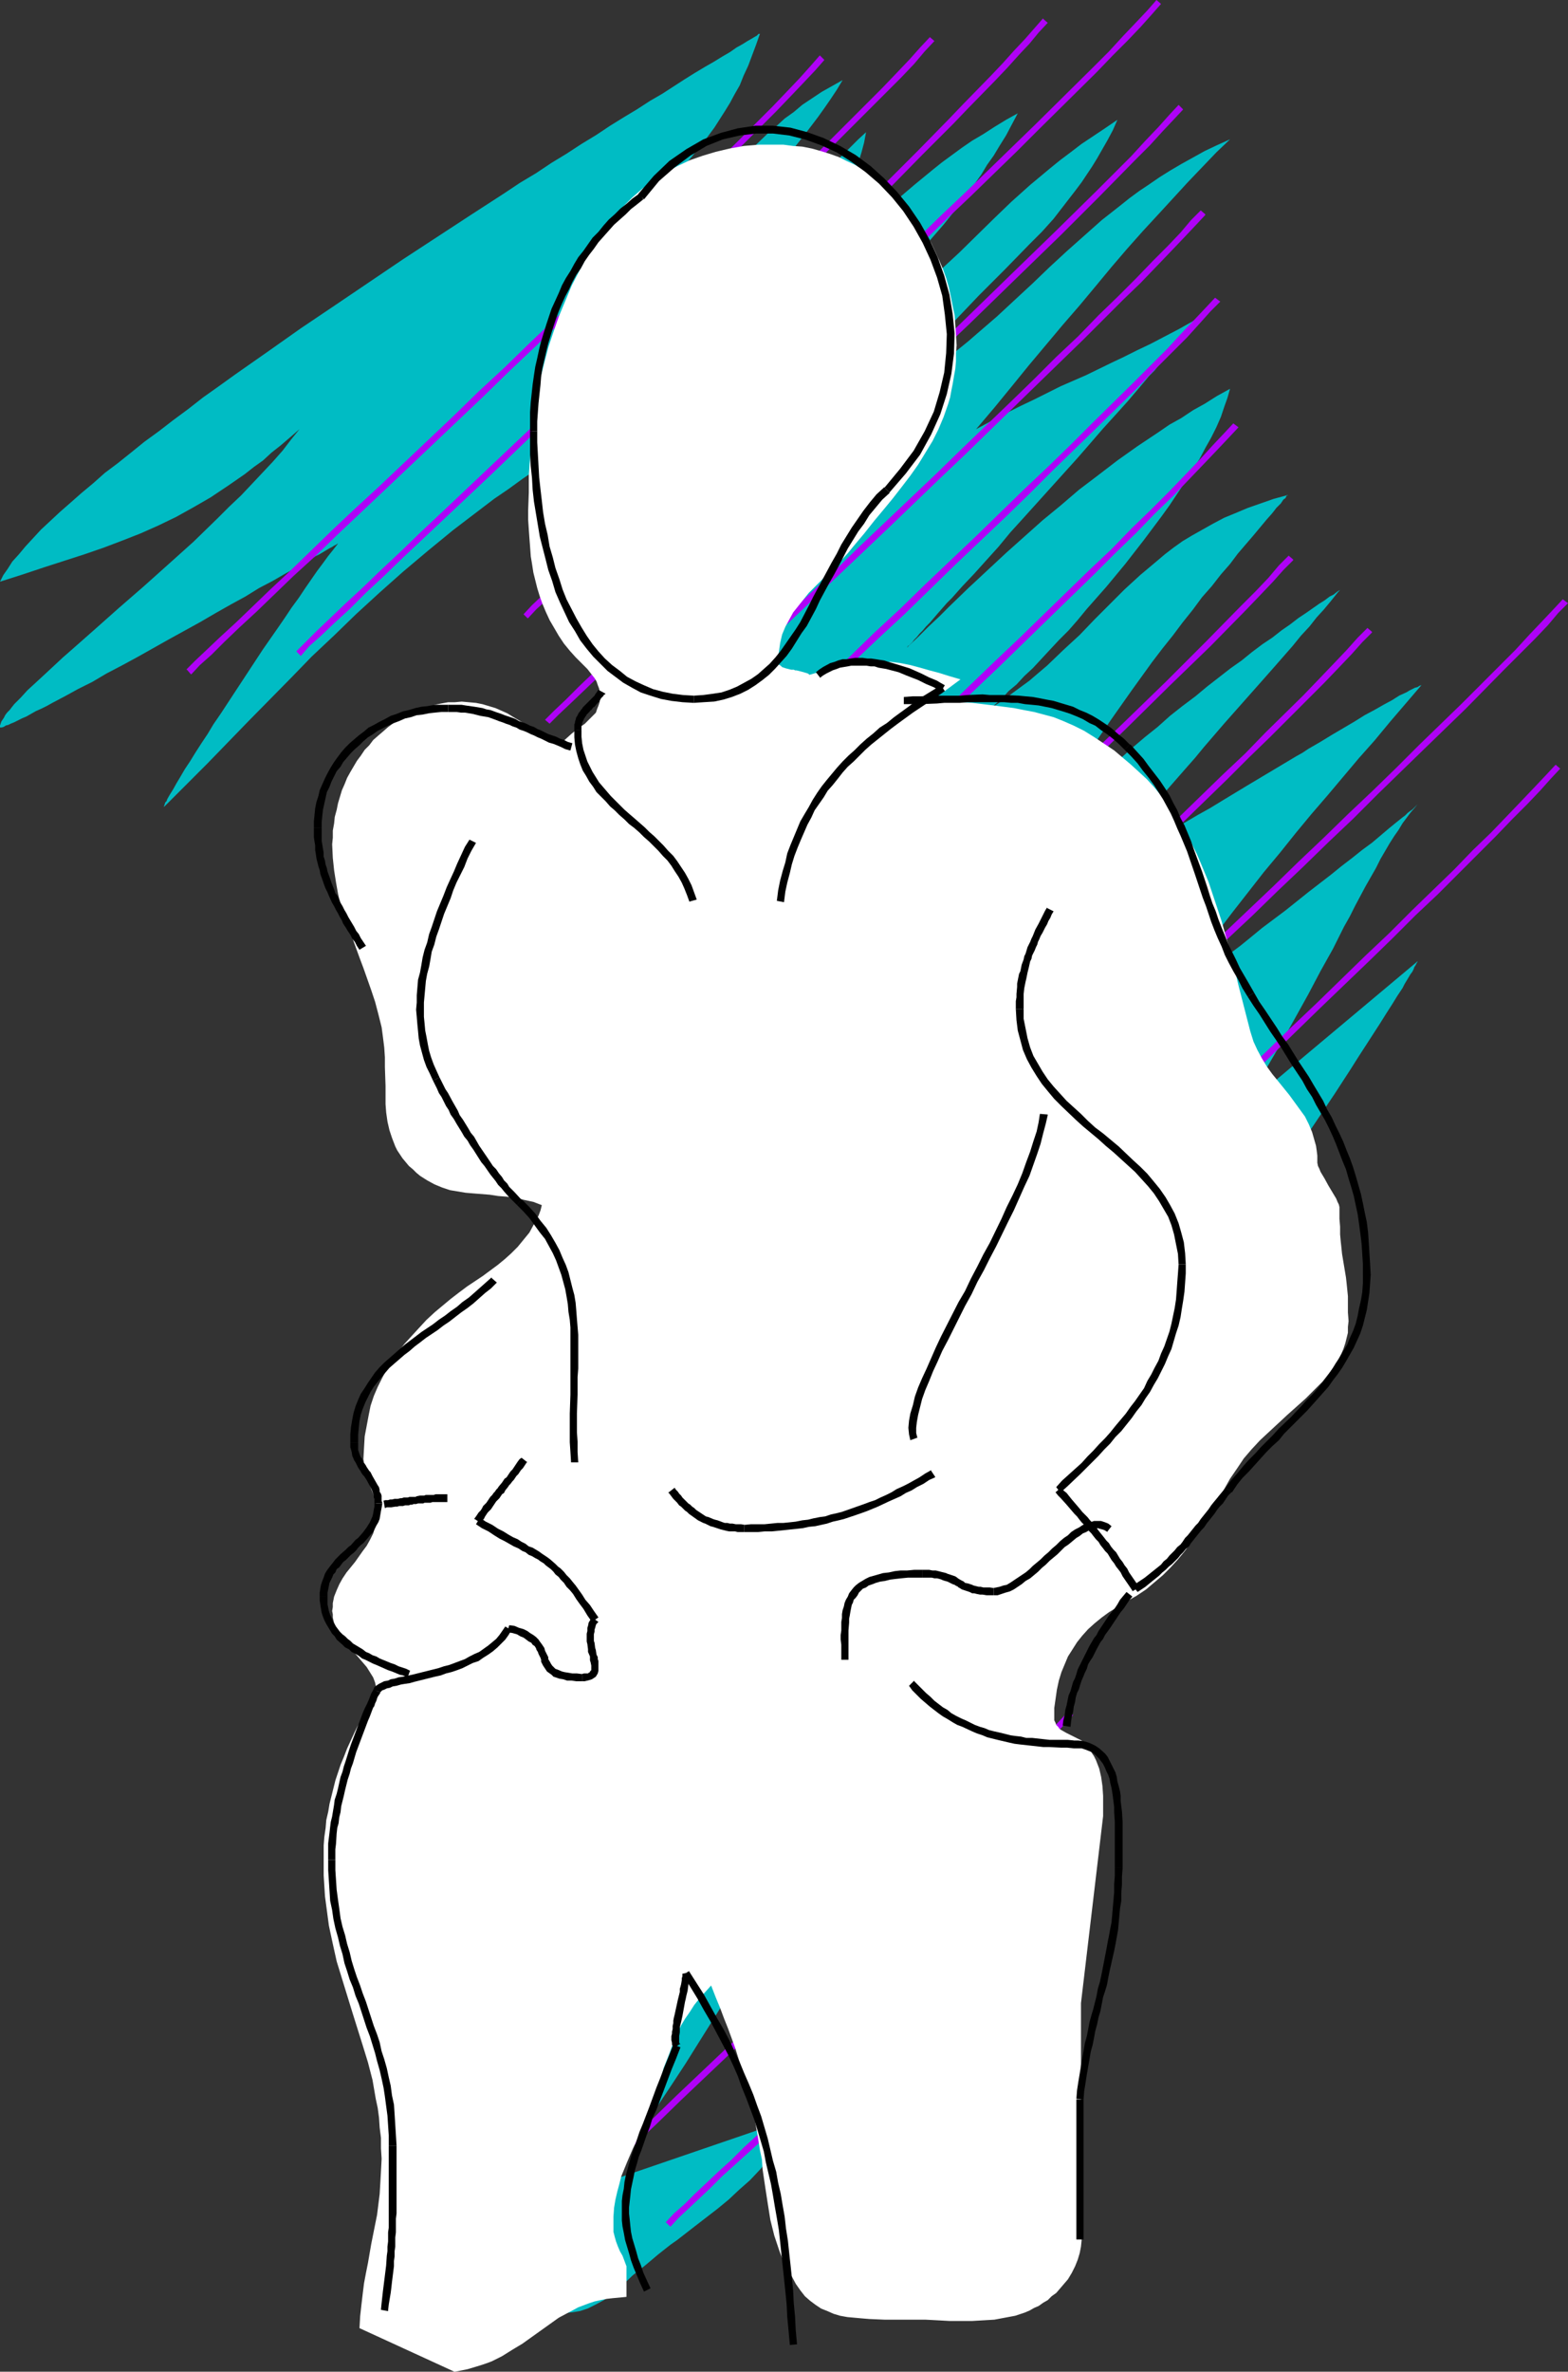 <?xml version="1.0" encoding="UTF-8" standalone="no"?>
<svg
   version="1.0"
   width="102.941mm"
   height="155.668mm"
   id="svg67"
   sodipodi:docname="Hands in Pockets 3.wmf"
   xmlns:inkscape="http://www.inkscape.org/namespaces/inkscape"
   xmlns:sodipodi="http://sodipodi.sourceforge.net/DTD/sodipodi-0.dtd"
   xmlns="http://www.w3.org/2000/svg"
   xmlns:svg="http://www.w3.org/2000/svg">
  <rect width="100%" height="100%" fill="#333333" stroke="none"/>
  <sodipodi:namedview
     id="namedview67"
     pagecolor="#ffffff"
     bordercolor="#000000"
     borderopacity="0.25"
     inkscape:showpageshadow="2"
     inkscape:pageopacity="0.0"
     inkscape:pagecheckerboard="0"
     inkscape:deskcolor="#d1d1d1"
     inkscape:document-units="mm" />
  <defs
     id="defs1">
    <pattern
       id="WMFhbasepattern"
       patternUnits="userSpaceOnUse"
       width="6"
       height="6"
       x="0"
       y="0" />
  </defs>
  <path
     style="fill:#00bcc4;fill-opacity:1;fill-rule:evenodd;stroke:none"
     d="m 188.556,8.403 -0.969,2.747 -0.969,2.585 -0.969,2.585 -1.131,2.424 -0.969,2.424 -1.293,2.262 -1.131,2.101 -1.293,2.101 -2.585,4.04 -2.747,3.717 -2.908,3.555 -2.908,3.555 -3.231,3.393 -3.07,3.393 -3.393,3.393 -3.231,3.393 -3.393,3.717 -3.393,3.878 -3.555,4.04 -1.616,2.101 -1.777,2.262 2.747,-1.131 2.585,-0.97 2.585,-1.293 2.424,-1.293 2.424,-1.293 2.262,-1.454 4.201,-2.909 1.939,-1.616 1.939,-1.616 3.716,-3.555 3.555,-3.555 3.716,-3.555 3.393,-3.717 3.555,-3.717 3.716,-3.717 3.878,-3.717 2.1,-1.778 1.939,-1.778 2.262,-1.616 2.1,-1.778 2.424,-1.616 2.424,-1.616 2.585,-1.454 2.585,-1.454 -1.454,2.424 -1.616,2.424 -1.454,2.101 -1.616,2.262 -3.07,4.04 -3.07,3.878 -3.07,3.555 -3.07,3.555 -6.14,6.948 -2.908,3.393 -2.908,3.393 -2.908,3.717 -2.908,3.878 -1.454,1.939 -1.293,2.101 -1.454,2.101 -1.293,2.262 -1.293,2.262 -1.293,2.424 -1.293,2.424 -1.293,2.585 2.262,-1.454 1.939,-1.454 3.878,-2.909 3.716,-3.07 3.393,-2.909 3.231,-3.07 3.07,-3.07 2.908,-3.07 2.908,-3.07 5.817,-6.302 2.908,-3.07 3.07,-3.393 3.07,-3.393 3.231,-3.393 3.555,-3.555 1.777,-1.778 1.939,-1.778 -0.485,2.585 -0.646,2.424 -0.646,2.101 -0.646,2.262 -0.808,2.101 -0.969,1.939 -0.808,2.101 -0.969,1.778 -1.131,1.939 -0.969,1.778 -2.262,3.393 -2.424,3.232 -2.585,3.232 -2.585,3.07 -2.747,3.07 -2.747,3.232 -2.747,3.393 -2.747,3.393 -2.585,3.717 -1.293,1.939 -1.293,2.101 -1.293,2.101 -1.293,2.101 2.747,-2.262 2.585,-2.262 2.585,-2.101 2.424,-2.262 4.686,-4.363 4.524,-4.363 4.201,-4.363 4.201,-4.04 4.039,-4.201 8.079,-8.08 4.201,-3.878 4.362,-3.717 4.524,-3.717 2.424,-1.939 2.424,-1.778 2.424,-1.778 2.585,-1.778 2.747,-1.616 2.747,-1.778 2.908,-1.778 2.908,-1.616 -1.454,2.747 -1.454,2.747 -1.616,2.585 -1.454,2.424 -1.616,2.262 -1.454,2.424 -1.616,2.262 -1.454,2.101 -3.07,4.04 -3.231,4.04 -3.231,3.717 -3.393,3.555 -3.393,3.555 -3.393,3.555 -3.716,3.555 -1.777,1.939 -1.777,1.778 -3.878,3.717 -4.039,3.878 -4.039,4.201 -2.1,2.101 -2.1,2.262 3.231,-1.778 3.07,-1.778 3.07,-1.778 2.747,-1.778 2.747,-1.939 2.747,-1.778 2.585,-1.939 2.424,-1.939 4.847,-4.04 4.524,-4.04 4.362,-4.04 4.362,-4.04 8.563,-8.403 4.362,-4.201 4.686,-4.201 4.847,-4.04 2.585,-2.101 2.585,-1.939 2.747,-2.101 2.908,-1.939 2.908,-1.939 3.07,-2.101 -1.131,2.585 -1.293,2.424 -1.293,2.262 -1.293,2.262 -1.293,2.101 -1.293,1.939 -1.293,1.939 -1.454,1.939 -2.747,3.555 -2.747,3.555 -2.908,3.232 -3.07,3.07 -6.14,6.302 -3.231,3.232 -3.231,3.232 -3.231,3.393 -3.393,3.555 -3.393,3.878 -1.777,2.101 -1.777,2.101 -2.585,6.787 2.908,-2.101 2.747,-2.101 2.747,-2.101 2.585,-2.101 2.585,-2.101 2.424,-2.101 4.686,-4.04 4.524,-4.201 4.362,-4.04 4.201,-4.04 4.201,-3.878 4.362,-3.878 4.362,-3.878 4.524,-3.555 2.424,-1.939 2.424,-1.778 2.424,-1.616 2.585,-1.778 2.585,-1.616 2.747,-1.616 2.908,-1.616 2.908,-1.616 3.07,-1.454 3.231,-1.454 -3.393,3.232 -3.555,3.717 -3.555,3.717 -3.555,3.878 -3.716,4.04 -3.878,4.201 -3.878,4.363 -3.878,4.525 -3.878,4.686 -4.039,4.848 -4.201,4.848 -4.201,5.009 -4.201,5.009 -4.201,5.171 -4.362,5.333 -4.524,5.333 3.878,-2.101 3.716,-1.939 3.555,-1.778 3.393,-1.616 3.231,-1.616 3.231,-1.616 6.301,-2.747 6.301,-3.07 3.07,-1.454 3.231,-1.616 3.393,-1.616 3.393,-1.778 3.716,-1.939 3.716,-2.101 v 0.323 l -0.162,0.162 -0.323,0.323 -0.323,0.646 -0.485,0.485 -0.485,0.646 -0.646,0.808 -0.646,0.808 -0.808,0.97 -0.808,0.97 -0.808,1.131 -1.131,1.293 -0.969,1.131 -1.131,1.293 -1.131,1.454 -1.293,1.293 -2.585,3.07 -2.747,3.232 -2.908,3.232 -3.231,3.555 -3.07,3.555 -3.231,3.717 -13.411,14.866 -3.231,3.555 -3.07,3.717 -3.07,3.393 -2.908,3.232 -2.908,3.07 -1.293,1.454 -1.293,1.454 -1.293,1.293 -1.131,1.293 -1.131,1.293 -0.969,1.131 -0.969,1.131 -0.969,0.97 -0.808,0.97 -0.808,0.808 -0.646,0.808 -0.646,0.646 -0.485,0.646 -0.485,0.485 -0.323,0.323 -0.323,0.162 v 0.323 h -0.162 l 2.747,-2.585 2.585,-2.585 2.585,-2.424 2.424,-2.424 4.847,-4.686 4.686,-4.363 4.686,-4.363 4.524,-4.04 4.524,-4.04 4.524,-3.717 4.524,-3.878 4.686,-3.555 4.847,-3.717 5.009,-3.555 5.332,-3.555 2.585,-1.778 2.908,-1.616 2.908,-1.939 2.908,-1.616 3.07,-1.939 3.231,-1.778 -0.646,2.262 -0.808,2.262 -0.808,2.424 -1.131,2.585 -1.293,2.585 -1.454,2.585 -1.454,2.747 -1.777,2.747 -1.777,2.909 -1.939,2.909 -1.939,2.909 -2.1,2.909 -4.362,5.817 -4.524,5.817 -4.686,5.656 -4.847,5.494 -2.262,2.747 -2.262,2.585 -2.424,2.424 -2.262,2.424 -2.1,2.262 -2.1,2.262 -2.1,1.939 -1.939,2.101 -1.939,1.616 -1.616,1.778 -1.616,1.454 -1.616,1.293 2.747,-1.778 2.424,-1.778 2.424,-1.778 2.424,-1.778 2.262,-1.939 2.1,-1.778 4.039,-3.878 4.039,-3.717 3.716,-3.878 3.716,-3.717 3.716,-3.717 3.878,-3.555 4.039,-3.393 2.1,-1.778 2.1,-1.616 2.262,-1.616 2.424,-1.454 2.585,-1.454 2.585,-1.454 2.747,-1.454 2.747,-1.131 3.07,-1.293 3.231,-1.131 3.231,-1.131 3.555,-0.97 v 0 l -0.162,0.162 h -0.162 l -0.162,0.323 -0.162,0.323 -0.485,0.323 -0.323,0.485 -0.323,0.485 -0.485,0.485 -0.646,0.646 -0.485,0.646 -0.646,0.808 -1.293,1.454 -1.616,1.939 -1.616,1.939 -1.939,2.262 -1.939,2.262 -1.939,2.585 -2.262,2.585 -2.262,2.909 -2.424,2.747 -2.262,3.07 -2.585,3.232 -2.424,3.232 -2.585,3.232 -2.585,3.393 -5.009,6.948 -5.009,7.11 -5.009,7.272 -2.262,3.555 -2.262,3.555 -2.1,3.555 -2.1,3.393 -1.939,3.555 -1.939,3.393 6.463,-6.302 6.463,-5.979 6.463,-5.817 3.231,-2.909 3.231,-2.747 3.231,-2.585 3.07,-2.747 3.07,-2.424 3.231,-2.424 2.908,-2.424 2.908,-2.262 2.908,-2.262 2.747,-1.939 2.585,-2.101 2.585,-1.939 2.424,-1.616 2.262,-1.778 2.1,-1.454 2.1,-1.616 1.939,-1.293 1.616,-1.131 1.616,-1.131 1.293,-0.808 1.293,-0.97 0.969,-0.485 0.808,-0.646 0.485,-0.323 0.323,-0.162 0.162,-0.162 v 0 l -0.646,0.646 -0.646,0.808 -1.293,1.616 -1.616,1.939 -1.777,1.939 -1.777,2.262 -2.1,2.262 -2.1,2.585 -2.262,2.585 -2.262,2.585 -2.424,2.747 -5.009,5.656 -5.009,5.656 -5.009,5.817 -2.262,2.747 -2.424,2.747 -2.262,2.585 -2.262,2.585 -2.1,2.424 -1.939,2.262 -1.939,2.262 -1.616,1.939 -1.454,1.778 -1.454,1.616 -0.485,0.808 -0.646,0.646 -0.485,0.646 -0.808,1.131 -0.323,0.323 -0.162,0.485 -0.162,0.162 -0.162,0.323 v 0.162 0.162 0 l 0.646,-0.323 0.646,-0.162 0.808,-0.323 0.646,-0.323 1.777,-0.646 1.939,-0.97 2.1,-0.97 2.424,-1.293 2.424,-1.293 2.585,-1.454 2.747,-1.616 2.747,-1.616 2.908,-1.616 2.908,-1.778 6.14,-3.717 12.441,-7.433 1.454,-0.808 1.454,-0.97 3.07,-1.778 2.908,-1.778 2.747,-1.616 2.747,-1.616 2.585,-1.616 2.424,-1.293 2.262,-1.293 2.1,-1.131 1.777,-1.131 1.777,-0.808 0.808,-0.485 0.646,-0.323 0.646,-0.323 0.646,-0.162 0.485,-0.323 0.485,-0.162 -7.756,9.049 -3.878,4.686 -3.878,4.363 -7.756,9.211 -4.039,4.686 -3.878,4.686 -3.878,4.848 -4.039,4.848 -4.039,5.171 -4.039,5.171 -4.039,5.333 -4.201,5.494 -4.201,5.817 -4.362,5.817 v 0 l 0.162,-0.162 0.323,-0.162 0.162,-0.162 0.323,-0.323 0.485,-0.323 0.485,-0.323 0.646,-0.485 0.646,-0.485 0.646,-0.485 0.808,-0.646 0.808,-0.646 1.939,-1.454 1.939,-1.454 2.262,-1.778 2.262,-1.778 2.585,-1.939 2.585,-1.939 2.585,-2.101 2.747,-2.262 5.817,-4.363 5.655,-4.525 5.655,-4.363 2.585,-2.101 2.747,-2.101 2.424,-1.939 2.424,-1.778 2.1,-1.778 2.1,-1.778 1.777,-1.454 0.808,-0.646 0.808,-0.646 0.646,-0.485 0.646,-0.646 0.646,-0.485 0.485,-0.323 0.485,-0.485 0.323,-0.323 0.323,-0.323 0.162,-0.162 -0.808,0.97 -0.969,1.131 -0.969,1.293 -0.969,1.293 -0.969,1.616 -1.131,1.616 -1.131,1.778 -1.131,1.939 -1.131,1.939 -1.131,2.262 -1.293,2.262 -1.293,2.262 -1.293,2.424 -1.293,2.424 -1.293,2.585 -1.454,2.585 -2.747,5.494 -3.07,5.494 -3.07,5.817 -3.231,5.817 -3.231,5.817 -3.393,5.817 -3.393,5.656 -3.555,5.656 v -0.162 l 43.948,-36.843 v 0.162 l -0.162,0.162 -0.162,0.323 -0.162,0.323 -0.323,0.485 -0.162,0.485 -0.323,0.646 -0.485,0.646 -0.485,0.808 -0.485,0.808 -0.485,0.808 -0.485,0.97 -1.293,1.939 -1.293,2.101 -1.454,2.262 -1.616,2.585 -1.777,2.747 -1.777,2.747 -1.777,2.747 -1.939,3.07 -3.878,5.979 -8.24,12.281 -2.1,3.07 -1.939,2.909 -1.939,2.747 -1.939,2.747 -1.777,2.585 -1.777,2.262 -1.616,2.262 -1.454,2.101 -1.454,1.939 -0.646,0.808 -0.646,0.808 -0.485,0.646 -0.646,0.646 -0.485,0.646 -0.485,0.485 -1.777,1.939 -1.616,2.101 -1.616,1.939 -1.454,2.101 -1.454,1.939 -1.293,2.101 -2.424,3.878 -2.262,4.04 -1.939,4.04 -1.777,3.878 -1.777,4.04 -3.555,8.08 -2.1,4.04 -1.939,4.201 -2.424,4.04 -1.131,2.101 -1.293,2.101 -1.454,2.101 -1.454,2.101 -1.616,2.101 -1.777,2.101 -2.747,3.555 -2.747,3.555 -2.747,3.393 -2.585,3.555 -2.424,3.555 -2.424,3.555 -2.262,3.393 -2.262,3.555 -2.1,3.393 -2.1,3.393 -1.939,3.393 -1.939,3.232 -1.939,3.232 -1.777,3.232 -1.777,3.07 -1.616,2.909 -1.616,2.909 -1.616,2.909 -1.454,2.747 -1.454,2.585 -1.454,2.424 -1.454,2.424 -1.293,2.262 -1.293,2.262 -1.293,1.939 -1.131,1.778 -1.293,1.616 -1.131,1.616 -1.131,1.293 -1.131,1.293 -1.131,0.97 -0.969,0.808 -2.1,1.454 -1.939,1.454 -1.777,1.778 -1.939,1.778 -1.939,1.939 -1.777,2.101 -1.777,2.101 -1.939,2.262 -1.777,2.262 -1.777,2.424 -3.555,4.848 -3.393,5.333 -3.393,5.171 -6.786,10.827 -3.231,5.171 -3.393,5.171 -3.231,4.848 -1.616,2.424 -1.616,2.262 -1.616,2.101 -1.616,2.101 -1.616,2.101 -1.616,1.778 -2.908,6.464 47.664,-16.321 -1.293,1.939 -1.131,1.778 -1.293,1.778 -1.131,1.778 -1.293,1.616 -1.293,1.454 -2.424,2.909 -2.585,2.747 -2.747,2.424 -2.585,2.424 -2.747,2.262 -5.655,4.363 -2.908,2.262 -1.454,1.131 -1.616,1.131 -3.07,2.424 -3.07,2.585 -3.231,2.585 -3.231,3.07 -1.939,1.616 -1.939,1.454 -2.1,1.131 -1.939,0.97 -1.939,0.646 -1.939,0.323 -1.777,0.162 -1.939,-0.162 -1.616,-0.323 -1.777,-0.646 -1.616,-0.808 -1.454,-0.97 -1.454,-1.293 -1.293,-1.454 -1.293,-1.778 -1.131,-1.778 -0.808,-2.101 -0.808,-2.262 -0.646,-2.424 -0.485,-2.585 -0.485,-2.909 v -2.909 -3.07 l 0.162,-3.393 0.323,-3.393 0.646,-3.555 0.969,-3.717 0.969,-3.717 0.646,-2.101 0.646,-1.939 0.808,-1.939 0.808,-2.101 0.969,-2.101 0.808,-2.101 1.131,-2.101 0.969,-2.262 -1.616,1.293 -1.616,1.293 -1.454,1.293 -1.454,1.131 -1.616,0.97 -1.293,1.131 -1.293,0.808 -1.293,0.97 -1.293,0.808 -1.131,0.646 -1.131,0.808 -1.131,0.646 -2.1,1.131 -1.777,0.808 -1.616,0.808 -1.616,0.485 -1.293,0.323 -1.131,0.323 h -1.131 -0.808 l -0.808,-0.162 -0.485,-0.323 -0.485,-0.485 -0.323,-0.485 -0.162,-0.485 -0.162,-0.646 v -0.646 l 0.162,-0.808 0.162,-0.808 0.323,-0.646 0.323,-0.808 0.485,-0.808 0.646,-0.646 0.646,-0.808 0.646,-0.646 0.808,-0.646 0.808,-0.485 0.808,-0.485 0.323,-0.323 0.485,-0.162 0.485,-0.485 0.485,-0.485 0.485,-0.485 0.646,-0.646 0.646,-0.646 0.646,-0.808 0.808,-0.808 0.808,-0.97 0.808,-0.97 0.808,-0.97 1.777,-2.262 1.939,-2.424 0.969,-1.293 0.969,-1.454 1.131,-1.293 0.969,-1.454 2.262,-2.909 2.424,-3.07 2.424,-3.232 2.424,-3.232 5.17,-6.787 5.17,-6.787 5.332,-6.625 2.747,-3.232 2.585,-3.232 2.747,-3.07 2.585,-2.909 2.424,-2.747 2.585,-2.424 2.424,-2.424 2.424,-2.262 1.131,-0.97 1.131,-0.808 1.131,-0.97 0.969,-0.808 2.1,-1.293 0.969,-0.485 0.969,-0.646 2.908,-1.293 2.747,-1.454 2.747,-1.454 2.585,-1.616 2.585,-1.616 2.585,-1.616 2.424,-1.778 2.424,-1.778 2.262,-1.778 2.262,-1.939 2.1,-1.939 2.1,-1.939 1.939,-2.101 1.939,-2.101 1.939,-2.262 1.777,-2.262 1.616,-2.262 1.616,-2.424 1.616,-2.585 1.616,-2.585 1.293,-2.585 1.454,-2.747 1.131,-2.747 1.293,-2.747 2.1,-5.979 0.969,-3.232 0.808,-3.07 0.969,-3.393 0.646,-3.393 0.646,-3.393 0.646,-3.555 v -47.346 l -0.646,-3.393 -0.646,-3.393 -0.485,-3.232 -0.485,-3.393 -0.808,-6.302 -0.646,-6.14 -0.646,-5.979 -0.646,-5.817 -0.646,-5.817 -0.646,-5.656 -0.808,-5.494 -1.131,-5.656 -1.293,-5.332 -0.808,-2.909 -0.808,-2.747 -0.969,-2.747 -0.969,-2.747 -1.293,-2.747 -1.131,-2.747 -1.454,-2.909 -1.454,-2.747 -1.616,-2.909 -1.777,-2.909 -1.454,-2.424 -1.616,-2.262 -1.616,-2.262 -1.616,-2.101 -1.616,-2.101 -1.777,-1.778 -1.616,-1.939 -1.616,-1.778 -3.393,-3.393 -3.393,-3.07 -3.393,-3.07 -3.555,-2.909 -7.109,-5.656 -3.555,-3.07 -3.555,-3.07 -3.555,-3.393 -3.716,-3.555 -1.939,-1.939 -1.777,-1.939 -1.777,-2.101 -1.939,-2.101 -2.262,-2.909 -2.1,-2.909 -1.939,-2.747 -1.777,-2.909 -1.454,-2.909 -1.454,-2.747 -1.293,-2.909 -1.293,-3.07 -2.424,-5.979 -1.131,-3.07 -1.131,-3.232 -1.131,-3.232 -1.131,-3.393 -1.293,-3.393 -1.454,-3.555 -3.555,2.424 -3.555,2.585 -3.555,2.424 -3.393,2.585 -3.393,2.585 -3.393,2.585 -6.301,5.171 -6.14,5.171 -5.817,5.171 -5.817,5.333 -5.494,5.332 -5.494,5.171 -5.17,5.332 -10.502,10.665 -10.341,10.665 -10.664,10.665 v -0.162 l 0.162,-0.485 0.162,-0.485 0.323,-0.323 0.162,-0.485 0.646,-1.131 0.808,-1.293 0.808,-1.454 0.969,-1.616 1.131,-1.939 1.293,-1.939 1.293,-2.101 1.454,-2.262 1.616,-2.424 1.454,-2.424 1.777,-2.585 3.393,-5.171 7.109,-10.827 3.716,-5.333 1.777,-2.585 1.616,-2.424 1.777,-2.424 1.616,-2.424 1.454,-2.101 1.454,-2.101 1.454,-1.939 1.293,-1.778 1.293,-1.616 1.131,-1.454 h -0.162 l -0.162,0.162 -0.323,0.162 -0.323,0.162 -0.485,0.323 -0.646,0.323 -0.808,0.485 -0.808,0.485 -0.808,0.485 -0.969,0.485 -1.131,0.646 -1.131,0.646 -1.293,0.808 -1.293,0.646 -1.293,0.808 -1.454,0.808 -3.07,1.778 -3.393,1.778 -3.393,2.101 -3.555,1.939 -3.716,2.101 -3.878,2.262 -7.917,4.363 -7.756,4.363 -3.878,2.101 -3.716,1.939 -3.555,2.101 -3.555,1.778 -3.231,1.778 -3.07,1.616 -1.454,0.808 -1.293,0.646 -1.454,0.646 -1.131,0.646 -1.131,0.646 -1.131,0.485 -0.969,0.485 -0.969,0.485 -0.808,0.323 -0.646,0.323 -0.646,0.162 -0.485,0.323 -0.485,0.162 H 0.323 0 v -0.162 -0.323 l 0.162,-0.485 0.162,-0.485 0.323,-0.485 0.323,-0.485 0.323,-0.646 0.485,-0.646 0.646,-0.646 0.485,-0.646 0.646,-0.808 1.616,-1.616 1.616,-1.778 1.939,-1.778 2.1,-1.939 2.262,-2.101 2.424,-2.262 2.585,-2.262 2.747,-2.424 2.747,-2.424 2.908,-2.585 2.908,-2.585 6.14,-5.333 6.14,-5.494 6.301,-5.656 5.978,-5.817 2.908,-2.909 2.908,-2.747 2.747,-2.909 2.585,-2.747 2.585,-2.747 2.424,-2.747 2.1,-2.747 2.1,-2.585 -2.424,2.101 -2.262,1.939 -2.262,1.778 -2.1,1.939 -2.262,1.616 -2.262,1.778 -2.1,1.454 -2.1,1.454 -4.362,2.909 -4.201,2.424 -4.362,2.424 -4.362,2.101 -4.362,1.939 -4.524,1.778 -4.686,1.778 -4.686,1.616 -5.009,1.616 -5.009,1.616 -5.332,1.778 L 0,144.301 l 0.808,-1.616 1.131,-1.616 1.131,-1.778 1.616,-1.778 1.616,-1.939 1.939,-2.101 1.939,-2.101 2.262,-2.101 2.424,-2.262 2.585,-2.262 2.747,-2.424 2.908,-2.424 2.908,-2.585 3.231,-2.424 3.231,-2.585 3.393,-2.747 3.555,-2.585 3.555,-2.747 3.716,-2.747 3.716,-2.909 3.878,-2.747 4.039,-2.909 8.079,-5.656 8.24,-5.817 8.402,-5.656 16.965,-11.473 8.402,-5.494 8.402,-5.494 8.24,-5.333 3.878,-2.585 4.039,-2.424 3.878,-2.585 3.716,-2.262 3.716,-2.424 3.716,-2.262 3.393,-2.262 3.393,-2.101 3.231,-1.939 3.231,-2.101 3.07,-1.778 2.747,-1.778 2.747,-1.778 2.585,-1.616 2.424,-1.454 2.262,-1.293 2.1,-1.293 1.939,-1.131 1.616,-1.131 1.454,-0.808 1.293,-0.808 1.131,-0.646 0.808,-0.485 0.323,-0.162 0.323,-0.323 0.162,-0.162 h 0.162 z"
     id="path1" />
  <path
     style="fill:#af02f7;fill-opacity:1;fill-rule:evenodd;stroke:none"
     d="m 47.341,167.247 h 0.162 l 2.1,-2.262 2.908,-2.585 3.231,-3.232 3.716,-3.555 4.201,-3.878 4.524,-4.363 4.686,-4.525 5.332,-4.848 5.332,-5.171 5.655,-5.333 5.978,-5.656 12.118,-11.473 6.301,-5.979 6.301,-5.979 6.301,-6.14 6.301,-5.979 6.463,-6.14 6.14,-5.979 6.14,-5.979 11.956,-11.473 5.494,-5.494 5.494,-5.171 9.856,-9.857 4.524,-4.525 4.039,-4.04 3.716,-3.878 3.231,-3.393 2.747,-2.909 2.262,-2.585 v 0 l -1.131,-1.131 v 0 l -2.262,2.585 -2.747,3.07 -3.231,3.393 -3.555,3.717 -4.201,4.201 -4.362,4.363 -10.018,9.857 -5.332,5.171 -5.655,5.656 -11.795,11.311 -6.14,5.979 -6.301,5.979 -6.301,5.979 -6.301,6.14 -6.463,5.979 -6.301,6.14 -6.301,5.979 -12.118,11.473 -5.978,5.494 -5.655,5.333 -5.332,5.171 -5.17,5.009 -4.847,4.525 -4.524,4.363 -4.039,3.878 -3.878,3.555 -3.231,3.07 -2.908,2.747 -2.262,2.262 h 0.162 z"
     id="path2" />
  <path
     style="fill:#af02f7;fill-opacity:1;fill-rule:evenodd;stroke:none"
     d="m 74.647,162.722 v 0 l 2.1,-2.424 2.908,-2.585 3.231,-3.07 3.878,-3.555 4.039,-4.04 4.524,-4.201 4.847,-4.686 5.17,-4.848 5.494,-5.171 5.655,-5.333 5.817,-5.494 12.118,-11.635 19.066,-17.937 6.301,-6.14 6.301,-5.979 18.419,-17.775 5.817,-5.656 5.655,-5.494 5.332,-5.333 5.17,-5.009 13.411,-13.412 3.716,-3.717 3.231,-3.393 2.585,-3.07 2.424,-2.585 v 0 l -1.131,-0.97 v 0 l -2.424,2.585 -2.585,2.909 -3.231,3.393 -3.716,3.878 -13.249,13.25 -5.17,5.171 -5.494,5.171 -5.494,5.494 -5.817,5.656 -18.419,17.613 -6.463,6.14 -6.301,6.14 -18.904,17.937 -12.118,11.473 -5.978,5.656 -5.655,5.333 -5.494,5.171 -5.009,4.848 -5.009,4.686 -4.362,4.201 -4.201,3.878 -3.716,3.555 -3.393,3.232 -2.747,2.747 -2.262,2.262 v 0 z"
     id="path3" />
  <path
     style="fill:#af02f7;fill-opacity:1;fill-rule:evenodd;stroke:none"
     d="m 147.032,119.093 v 0 l 1.939,-2.262 2.585,-2.262 2.747,-2.585 2.908,-2.909 3.07,-3.07 3.393,-3.232 3.393,-3.393 3.878,-3.555 7.594,-7.595 4.039,-3.878 4.201,-4.04 4.201,-4.201 4.201,-4.201 4.201,-4.201 4.362,-4.201 12.764,-12.604 4.201,-4.201 8.079,-8.241 7.756,-7.756 3.555,-3.717 6.786,-6.948 3.07,-3.232 2.908,-3.232 2.585,-2.747 2.262,-2.747 2.262,-2.424 v 0 L 258.841,4.686 V 4.525 l -2.262,2.585 -2.262,2.585 -2.747,2.909 -2.747,3.07 -3.07,3.232 -6.786,6.948 -3.555,3.717 -7.756,7.918 -8.079,8.08 -4.201,4.201 -12.603,12.766 -4.362,4.201 -4.362,4.201 -4.201,4.201 -4.201,4.04 -4.039,4.04 -4.201,3.878 -7.594,7.595 -3.716,3.555 -3.555,3.393 -3.393,3.232 -3.07,3.07 -2.908,2.909 -2.747,2.585 -2.424,2.424 -2.1,2.101 v 0 z"
     id="path4" />
  <path
     style="fill:#af02f7;fill-opacity:1;fill-rule:evenodd;stroke:none"
     d="m 130.875,153.35 h 0.162 l 2.1,-2.262 2.908,-2.585 3.231,-3.07 3.716,-3.717 4.201,-3.878 4.524,-4.201 4.847,-4.686 5.17,-4.848 5.332,-5.171 5.655,-5.332 5.978,-5.494 12.118,-11.635 19.066,-17.937 6.301,-6.14 6.301,-6.14 6.301,-5.979 5.978,-5.817 6.14,-5.817 5.817,-5.656 5.655,-5.494 5.332,-5.333 14.38,-14.22 4.039,-4.201 3.716,-3.717 3.231,-3.393 2.747,-3.07 2.262,-2.585 v 0 L 286.955,0 v 0 l -2.262,2.585 -2.747,2.909 -3.231,3.393 -3.555,3.878 -4.039,4.04 -14.38,14.22 -5.494,5.333 -5.655,5.494 -5.817,5.656 -5.978,5.656 -6.14,5.979 -6.301,5.979 -6.301,6.14 -6.301,5.979 -19.066,18.098 -12.118,11.473 -5.817,5.656 -5.655,5.333 -5.494,5.171 -5.17,4.848 -4.847,4.525 -4.524,4.363 -4.039,3.878 -3.716,3.555 -3.393,3.232 -2.908,2.747 -2.1,2.262 v 0 z"
     id="path5" />
  <path
     style="fill:#af02f7;fill-opacity:1;fill-rule:evenodd;stroke:none"
     d="m 136.368,179.528 v 0 l 2.262,-2.262 2.747,-2.585 3.393,-3.232 3.716,-3.555 4.039,-3.878 4.524,-4.201 4.847,-4.686 5.17,-4.848 5.494,-5.171 5.655,-5.333 5.978,-5.494 12.118,-11.635 6.301,-5.979 6.301,-5.979 6.301,-5.979 6.301,-6.14 12.603,-12.119 6.14,-5.817 11.956,-11.635 10.987,-10.665 9.856,-9.857 8.563,-8.726 3.716,-3.717 3.231,-3.555 2.747,-2.909 2.262,-2.424 v 0 l -1.131,-1.131 v 0 l -2.262,2.424 -2.747,3.07 -3.231,3.393 -3.555,3.878 -8.563,8.564 -10.018,9.857 -10.987,10.665 -11.795,11.473 -6.14,5.979 -12.603,12.119 -6.301,5.979 -6.463,6.14 -6.301,5.979 -6.301,5.979 -12.118,11.473 -5.978,5.656 -5.655,5.333 -5.332,5.171 -5.17,4.848 -4.847,4.525 -4.524,4.363 -4.201,3.878 -3.716,3.555 -3.231,3.232 -2.908,2.747 -2.262,2.262 v 0 z"
     id="path6" />
  <path
     style="fill:#af02f7;fill-opacity:1;fill-rule:evenodd;stroke:none"
     d="m 141.862,205.705 v 0 l 2.262,-2.262 2.747,-2.585 3.231,-3.232 3.878,-3.555 4.039,-3.878 4.524,-4.363 4.847,-4.525 5.17,-5.009 5.494,-5.009 11.472,-10.988 12.118,-11.473 6.301,-5.979 6.301,-5.979 6.463,-6.14 12.603,-12.119 6.301,-5.979 12.118,-11.796 5.817,-5.656 5.655,-5.494 5.494,-5.333 5.009,-5.009 4.847,-4.848 4.524,-4.363 4.039,-4.201 3.716,-3.878 3.231,-3.393 2.747,-2.909 2.262,-2.424 v -0.162 l -1.131,-0.97 v 0 l -2.424,2.424 -2.585,3.07 -3.231,3.393 -3.716,3.717 -4.039,4.201 -4.524,4.525 -4.847,4.686 -5.009,5.171 -5.494,5.171 -5.494,5.494 -5.817,5.656 -12.28,11.796 -6.14,5.979 -12.764,12.119 -6.301,5.979 -6.301,6.14 -6.301,5.817 -12.28,11.635 -11.472,10.827 -5.494,5.171 -5.17,4.848 -4.686,4.686 -4.524,4.363 -4.201,3.878 -3.716,3.555 -3.231,3.07 -2.908,2.747 -2.262,2.262 v 0 z"
     id="path7" />
  <path
     style="fill:#af02f7;fill-opacity:1;fill-rule:evenodd;stroke:none"
     d="m 145.416,227.197 h 0.162 l 2.1,-2.262 2.908,-2.585 3.231,-3.232 3.716,-3.555 4.201,-3.878 4.524,-4.363 4.847,-4.525 5.17,-4.848 5.332,-5.171 5.655,-5.332 5.978,-5.656 12.118,-11.473 6.301,-5.979 6.301,-5.979 6.463,-5.979 6.301,-6.14 6.301,-6.14 6.301,-5.979 6.14,-5.817 5.978,-5.817 5.817,-5.817 5.655,-5.494 5.332,-5.171 10.018,-9.857 4.362,-4.525 4.201,-4.201 3.716,-3.717 3.07,-3.393 2.747,-3.07 2.424,-2.424 v 0 l -1.293,-0.97 v 0 l -2.262,2.424 -2.747,2.909 -3.231,3.393 -3.555,3.878 -4.201,4.201 -4.362,4.363 -10.018,9.857 -5.332,5.332 -5.655,5.494 -5.817,5.494 -5.978,5.817 -6.14,5.979 -6.301,5.979 -6.301,5.979 -6.301,6.14 -6.463,5.979 -6.301,6.14 -6.301,5.979 -12.118,11.473 -5.817,5.656 -5.655,5.333 -5.494,5.009 -5.17,5.009 -4.847,4.525 -4.524,4.363 -4.039,3.878 -3.878,3.555 -3.231,3.07 -2.908,2.747 -2.262,2.424 h 0.162 z"
     id="path8" />
  <path
     style="fill:#af02f7;fill-opacity:1;fill-rule:evenodd;stroke:none"
     d="m 150.102,258.546 v 0 l 2.1,-2.262 2.908,-2.747 3.231,-3.07 3.716,-3.555 4.201,-3.878 4.524,-4.363 4.847,-4.525 5.17,-5.009 5.494,-5.009 5.494,-5.333 5.978,-5.656 12.118,-11.473 6.301,-5.979 6.301,-5.979 6.463,-6.14 6.301,-6.14 12.603,-11.958 6.14,-5.979 5.978,-5.817 5.817,-5.656 5.655,-5.494 5.332,-5.333 5.17,-5.009 4.686,-4.848 4.524,-4.363 4.039,-4.201 3.716,-3.878 3.231,-3.393 2.747,-2.909 2.424,-2.585 v 0 l -1.293,-0.97 v 0 l -2.262,2.424 -2.747,2.909 -3.231,3.555 -3.555,3.717 -4.039,4.201 -4.524,4.525 -4.847,4.686 -5.009,5.171 -5.494,5.171 -5.655,5.494 -5.817,5.656 -5.978,5.817 -6.14,5.817 -12.603,12.119 -6.301,6.14 -6.301,5.979 -6.463,5.979 -6.301,5.979 -12.118,11.635 -5.817,5.494 -5.655,5.332 -5.494,5.171 -5.17,4.848 -4.847,4.686 -4.524,4.363 -4.039,3.878 -3.716,3.555 -3.393,3.07 -2.747,2.747 -2.262,2.262 v 0 z"
     id="path9" />
  <path
     style="fill:#af02f7;fill-opacity:1;fill-rule:evenodd;stroke:none"
     d="m 163.674,291.349 v 0 l 2.1,-2.262 2.908,-2.585 3.231,-3.232 3.716,-3.555 4.201,-3.878 4.524,-4.363 4.847,-4.525 5.17,-4.848 5.494,-5.171 5.655,-5.333 5.817,-5.656 12.118,-11.473 6.301,-5.979 6.301,-5.979 6.463,-6.14 6.301,-5.979 12.603,-12.119 6.14,-5.979 11.795,-11.473 10.987,-10.827 10.018,-9.695 8.563,-8.726 3.716,-3.878 3.231,-3.393 2.585,-2.909 2.424,-2.424 v -0.162 l -1.131,-0.97 v 0 l -2.424,2.424 -2.585,3.07 -3.231,3.393 -3.716,3.717 -8.563,8.726 -9.856,9.857 -10.987,10.665 -11.956,11.473 -6.14,5.979 -12.603,11.958 -6.301,6.14 -6.301,5.979 -6.301,6.14 -6.301,5.979 -12.118,11.473 -5.978,5.656 -5.655,5.171 -5.494,5.171 -5.17,5.009 -4.847,4.525 -4.524,4.201 -4.039,4.04 -3.716,3.555 -3.393,3.07 -2.747,2.747 -2.262,2.262 v 0 z"
     id="path10" />
  <path
     style="fill:#af02f7;fill-opacity:1;fill-rule:evenodd;stroke:none"
     d="m 183.225,309.285 v 0 l 2.1,-2.262 2.908,-2.585 3.393,-3.232 3.716,-3.555 4.039,-3.878 4.524,-4.363 4.847,-4.525 5.17,-4.848 5.494,-5.171 5.655,-5.332 5.817,-5.656 24.721,-23.592 6.463,-5.979 6.301,-6.14 6.301,-5.979 6.301,-5.979 6.14,-5.979 5.978,-5.817 5.817,-5.656 5.655,-5.494 5.332,-5.333 5.17,-5.009 9.21,-9.211 4.201,-4.201 3.716,-3.878 3.231,-3.393 2.585,-2.909 2.424,-2.424 v -0.162 l -1.131,-0.97 v 0 l -2.424,2.424 -2.747,3.07 -3.231,3.393 -3.555,3.717 -4.039,4.201 -9.371,9.211 -5.009,5.171 -5.494,5.171 -5.655,5.494 -5.817,5.656 -5.978,5.817 -6.14,5.979 -6.14,5.979 -6.463,5.979 -6.301,6.14 -6.463,5.979 -24.721,23.592 -5.817,5.494 -5.655,5.494 -5.494,5.009 -5.17,4.848 -4.847,4.686 -4.524,4.201 -4.039,4.04 -3.716,3.555 -3.393,3.07 -2.747,2.747 -2.262,2.262 v 0 z"
     id="path11" />
  <path
     style="fill:#af02f7;fill-opacity:1;fill-rule:evenodd;stroke:none"
     d="m 231.697,302.175 h 0.162 l 2.1,-2.262 2.908,-2.747 3.231,-3.07 3.716,-3.555 4.201,-3.878 4.524,-4.363 4.847,-4.686 5.17,-4.848 5.332,-5.171 5.655,-5.332 5.978,-5.494 18.419,-17.613 12.764,-11.958 6.301,-6.14 6.301,-5.979 6.301,-6.14 6.14,-5.817 5.978,-5.979 5.817,-5.656 5.655,-5.494 5.332,-5.171 5.17,-5.009 9.21,-9.372 4.201,-4.201 3.716,-3.717 3.231,-3.393 2.585,-3.07 2.424,-2.424 v 0 l -1.293,-0.97 v 0 l -2.262,2.424 -2.747,2.909 -3.231,3.393 -3.555,3.878 -4.201,4.201 -9.21,9.211 -5.17,5.009 -5.332,5.171 -5.655,5.656 -5.817,5.656 -5.978,5.656 -6.14,5.979 -6.301,5.979 -6.301,6.14 -6.301,5.979 -12.764,12.119 -18.419,17.613 -5.817,5.494 -5.655,5.332 -5.494,5.171 -5.17,4.848 -4.847,4.686 -4.524,4.201 -4.039,3.878 -3.716,3.717 -3.393,3.07 -2.908,2.747 -2.262,2.262 h 0.162 z"
     id="path12" />
  <path
     style="fill:#af02f7;fill-opacity:1;fill-rule:evenodd;stroke:none"
     d="m 229.919,343.058 h 0.162 l 2.1,-2.262 2.747,-2.585 3.393,-3.07 3.716,-3.717 4.039,-3.878 4.686,-4.201 4.847,-4.686 5.009,-4.848 5.494,-5.171 5.655,-5.333 5.978,-5.494 12.118,-11.635 6.301,-5.979 6.301,-5.979 6.463,-5.979 6.301,-6.14 6.301,-6.14 6.14,-5.979 12.118,-11.635 5.978,-5.817 5.494,-5.494 5.494,-5.171 5.009,-5.009 4.847,-4.848 4.524,-4.525 4.039,-4.201 3.716,-3.717 3.231,-3.393 2.747,-3.07 2.262,-2.424 v 0 l -1.131,-0.97 v 0 l -2.262,2.424 -2.747,2.909 -3.231,3.393 -3.716,3.878 -4.039,4.201 -4.524,4.363 -4.686,4.848 -5.17,5.009 -5.332,5.171 -5.655,5.656 -5.817,5.494 -12.118,11.796 -6.301,5.979 -6.301,6.14 -6.301,5.979 -6.463,6.14 -6.301,5.979 -6.301,5.979 -12.118,11.473 -5.978,5.656 -5.494,5.333 -5.494,5.171 -5.17,4.848 -4.847,4.525 -4.524,4.363 -4.201,3.878 -3.716,3.555 -3.231,3.232 -2.908,2.747 -2.262,2.262 h 0.162 z"
     id="path13" />
  <path
     style="fill:#af02f7;fill-opacity:1;fill-rule:evenodd;stroke:none"
     d="m 118.272,543.108 v 0 l 2.1,-2.262 2.908,-2.747 3.231,-3.07 3.878,-3.555 4.039,-3.878 4.524,-4.363 4.847,-4.525 5.17,-5.009 5.494,-5.009 5.655,-5.494 5.817,-5.494 12.118,-11.473 6.301,-5.979 6.301,-5.979 6.463,-6.14 6.301,-6.14 12.603,-11.958 12.118,-11.796 5.817,-5.656 5.655,-5.494 5.332,-5.333 5.17,-5.009 9.21,-9.211 4.201,-4.201 3.716,-3.878 3.231,-3.393 2.747,-2.909 2.262,-2.424 v -0.162 l -1.293,-0.97 v 0 l -2.262,2.424 -2.747,3.07 -3.231,3.393 -3.555,3.717 -4.039,4.201 -9.371,9.211 -5.009,5.171 -5.494,5.171 -5.655,5.494 -5.817,5.656 -12.118,11.635 -12.603,12.119 -6.301,6.14 -6.463,5.979 -6.301,5.979 -6.301,5.979 -12.118,11.635 -5.817,5.494 -5.655,5.333 -5.494,5.171 -5.17,4.848 -4.847,4.686 -4.524,4.363 -4.039,3.878 -3.716,3.555 -3.393,3.07 -2.747,2.747 -2.262,2.262 v 0 z"
     id="path14" />
  <path
     style="fill:#af02f7;fill-opacity:1;fill-rule:evenodd;stroke:none"
     d="m 109.224,578.011 v 0 l 2.1,-2.424 2.908,-2.585 3.231,-3.07 3.878,-3.555 4.039,-4.04 4.524,-4.201 4.847,-4.686 5.17,-4.848 5.332,-5.171 5.655,-5.333 5.978,-5.494 5.978,-5.656 6.14,-5.979 6.301,-5.979 6.301,-5.979 6.463,-5.979 6.301,-6.14 6.301,-5.979 6.301,-5.979 12.118,-11.796 5.817,-5.817 5.655,-5.494 5.332,-5.171 5.17,-5.009 4.686,-4.848 4.524,-4.525 4.201,-4.201 3.555,-3.717 3.231,-3.393 2.747,-3.07 2.262,-2.424 v 0 l -1.131,-0.97 v 0 l -2.262,2.424 -2.747,2.909 -3.231,3.393 -3.716,3.878 -4.039,4.201 -4.362,4.363 -4.847,4.848 -5.17,5.009 -5.332,5.333 -5.655,5.494 -5.817,5.656 -12.118,11.635 -6.301,5.979 -6.301,6.14 -6.301,6.14 -6.463,5.979 -6.301,5.979 -6.301,5.979 -5.978,5.817 -6.14,5.817 -5.817,5.494 -5.655,5.332 -5.494,5.171 -5.17,4.848 -4.847,4.686 -4.524,4.201 -4.039,4.04 -3.716,3.393 -3.393,3.232 -2.747,2.747 -2.262,2.262 v 0 z"
     id="path15" />
  <path
     style="fill:#af02f7;fill-opacity:1;fill-rule:evenodd;stroke:none"
     d="m 166.259,552.318 h 0.162 l 1.939,-2.101 2.424,-2.262 2.585,-2.424 2.908,-2.747 2.908,-2.909 3.231,-2.909 3.393,-3.07 3.555,-3.232 3.555,-3.555 3.555,-3.393 7.756,-7.272 3.878,-3.717 4.039,-3.717 4.039,-3.717 4.039,-3.878 3.878,-3.717 4.201,-3.878 3.878,-3.717 3.878,-3.878 3.878,-3.717 3.878,-3.717 3.555,-3.555 3.555,-3.555 3.555,-3.393 6.301,-6.464 3.07,-3.07 2.747,-3.07 2.585,-2.747 2.262,-2.585 2.262,-2.262 v 0 l -1.293,-0.97 v -0.162 l -2.1,2.424 -2.424,2.585 -2.424,2.747 -2.747,2.909 -2.908,3.07 -6.463,6.464 -3.393,3.393 -3.555,3.555 -3.716,3.555 -3.716,3.717 -3.878,3.717 -4.039,3.717 -3.878,3.878 -4.039,3.717 -4.039,3.878 -4.039,3.717 -4.039,3.878 -3.878,3.717 -4.039,3.717 -7.594,7.272 -3.716,3.393 -3.555,3.393 -3.555,3.232 -3.231,3.232 -3.231,2.909 -3.07,2.909 -2.747,2.585 -2.585,2.585 -2.585,2.262 -2.1,2.262 h 0.162 z"
     id="path16" />
  <path
     style="fill:#ffffff;fill-opacity:1;fill-rule:evenodd;stroke:none"
     d="m 200.836,167.408 2.262,-0.646 2.262,-0.646 1.939,-0.485 1.939,-0.485 1.939,-0.485 2.1,-0.323 2.262,-0.162 1.131,-0.162 h 1.293 l 1.454,0.162 h 1.454 l 2.585,0.323 2.424,0.485 2.424,0.646 2.262,0.646 2.424,0.646 2.585,0.808 2.747,0.808 -4.362,3.232 -4.362,1.131 3.07,0.485 2.908,0.323 2.908,0.485 2.747,0.162 5.332,0.646 5.009,0.646 2.424,0.485 2.585,0.485 2.424,0.646 2.424,0.646 2.424,0.97 2.585,1.131 2.585,1.293 2.585,1.616 2.424,1.616 2.424,1.616 2.1,1.778 2.1,1.778 1.939,1.778 1.939,1.778 1.777,1.939 1.616,1.939 1.454,1.939 1.454,2.101 1.454,1.939 1.293,2.101 1.131,2.101 1.131,2.262 1.131,2.262 0.969,2.262 1.939,4.686 1.616,4.848 1.616,4.848 1.454,5.171 1.454,5.332 1.293,5.494 1.454,5.656 1.454,5.656 0.808,2.585 0.969,2.101 1.131,2.101 1.293,2.101 1.293,1.778 1.454,1.778 2.747,3.393 1.293,1.778 1.293,1.778 1.293,1.778 0.969,1.939 0.808,1.939 0.646,2.262 0.323,1.131 0.162,1.131 0.162,1.293 v 1.293 0.485 l 0.162,0.808 0.323,0.646 0.323,0.808 0.969,1.616 0.969,1.778 0.969,1.616 0.969,1.616 0.323,0.808 0.323,0.646 0.162,0.646 v 0.646 2.262 l 0.162,1.939 v 1.939 l 0.162,1.778 0.162,1.454 0.162,1.616 0.485,2.909 0.485,2.909 0.162,1.454 0.162,1.616 0.162,1.616 v 1.939 2.101 l 0.162,2.101 -0.162,1.454 v 1.454 l -0.323,1.293 -0.323,1.293 -0.485,1.454 -0.485,1.131 -0.646,1.293 -0.808,1.131 -0.646,1.131 -0.808,1.131 -1.777,2.262 -2.1,2.101 -2.1,2.101 -4.524,4.04 -2.262,2.101 -2.262,2.101 -2.262,2.101 -2.1,2.262 -1.939,2.262 -1.616,2.424 -1.777,2.585 -1.454,2.585 -1.454,2.424 -1.454,2.424 -2.747,4.525 -1.454,2.101 -1.454,2.262 -1.454,1.939 -1.616,1.939 -1.777,1.939 -1.777,1.778 -2.1,1.778 -2.1,1.778 -2.424,1.616 -2.585,1.454 -2.1,1.293 -2.1,1.293 -1.777,1.293 -1.777,1.454 -1.616,1.454 -1.454,1.616 -1.293,1.616 -1.131,1.778 -1.131,1.778 -0.808,1.939 -0.808,1.939 -0.646,2.101 -0.485,2.262 -0.323,2.262 -0.323,2.262 v 2.424 0.646 l 0.323,0.646 0.162,0.485 0.485,0.485 0.323,0.485 0.485,0.323 1.131,0.646 2.585,1.293 1.293,0.646 0.485,0.485 0.485,0.485 0.808,0.97 0.646,0.97 0.646,0.97 0.485,0.97 0.808,2.101 0.485,2.101 0.323,2.262 0.162,2.424 v 2.424 2.585 l -5.494,46.377 v 40.883 l -0.162,1.939 -0.162,1.939 v 1.939 1.778 l 0.323,3.555 v 1.778 l 0.162,1.778 v 1.616 1.616 l -0.162,1.616 -0.323,1.616 -0.485,1.616 -0.646,1.616 -0.808,1.616 -0.969,1.616 -0.969,1.131 -0.969,1.131 -0.969,1.131 -1.131,0.808 -0.969,0.97 -1.131,0.646 -1.131,0.808 -1.131,0.485 -1.131,0.646 -1.131,0.485 -2.424,0.808 -2.585,0.485 -2.585,0.485 -2.747,0.162 -2.747,0.162 h -2.747 -2.908 l -2.908,-0.162 -3.07,-0.162 h -6.14 -4.039 l -3.716,-0.162 -1.939,-0.162 -1.777,-0.162 -1.777,-0.162 -1.777,-0.323 -1.616,-0.485 -1.454,-0.646 -1.616,-0.646 -1.454,-0.97 -1.293,-0.97 -1.293,-1.131 -1.131,-1.454 -1.131,-1.616 -1.131,-2.101 -1.131,-1.939 -0.969,-1.939 -0.808,-2.101 -0.646,-1.939 -0.646,-1.939 -0.485,-1.939 -0.485,-1.939 -0.646,-4.04 -0.646,-4.201 -0.646,-4.363 -0.162,-2.424 -0.485,-2.262 -0.485,-3.07 -0.485,-2.747 -0.485,-2.747 -0.646,-2.585 -0.485,-2.424 -0.646,-2.424 -1.454,-4.686 -1.454,-4.686 -1.777,-4.848 -0.969,-2.424 -0.969,-2.585 -1.131,-2.747 -1.131,-2.909 -1.454,1.616 -1.454,1.616 -1.293,1.616 -1.131,1.778 -1.131,1.616 -0.969,1.616 -0.808,1.616 -0.808,1.778 -1.293,3.555 -1.454,3.717 -0.485,1.939 -0.646,1.939 -0.646,2.101 -0.808,2.101 -0.808,2.262 -0.808,1.939 -0.808,2.101 -0.808,1.778 -1.777,3.717 -1.454,3.393 -1.454,3.555 -0.485,1.939 -0.485,1.778 -0.485,2.101 -0.323,1.939 -0.162,2.262 v 2.262 1.454 l 0.323,1.293 0.323,1.131 0.485,1.293 0.485,1.131 0.646,1.131 0.485,1.293 0.485,1.293 v 0 7.595 l -1.616,0.162 -1.777,0.162 -1.454,0.162 -1.616,0.323 -1.454,0.323 -1.454,0.485 -1.293,0.485 -1.293,0.485 -2.424,1.293 -2.424,1.293 -2.262,1.616 -2.262,1.616 -4.524,3.232 -2.424,1.454 -2.585,1.616 -2.585,1.293 -1.293,0.485 -1.454,0.485 -1.616,0.485 -1.616,0.485 -1.616,0.323 -1.616,0.323 -23.59,-10.827 0.162,-2.909 0.323,-2.909 0.323,-2.747 0.323,-2.585 0.485,-2.585 0.485,-2.424 0.808,-4.686 0.969,-4.848 0.485,-2.424 0.323,-2.585 0.323,-2.585 0.162,-2.747 0.162,-2.909 0.162,-3.07 -0.162,-2.585 v -2.585 l -0.323,-2.585 -0.162,-2.424 -0.323,-2.424 -0.485,-2.262 -0.808,-4.686 -1.131,-4.363 -1.293,-4.201 -2.585,-8.241 -2.585,-8.403 -1.293,-4.201 -0.969,-4.363 -0.969,-4.525 -0.323,-2.424 -0.323,-2.424 -0.323,-2.424 -0.162,-2.585 -0.162,-2.585 v -2.585 -2.424 -2.424 l 0.162,-2.101 0.323,-2.262 0.162,-1.939 0.485,-2.101 0.323,-1.939 0.485,-1.939 0.969,-3.878 1.293,-3.878 0.808,-1.939 0.808,-2.101 0.969,-2.101 0.969,-2.101 0.646,-1.293 0.646,-0.97 0.969,-0.97 0.969,-1.131 0.808,-0.97 0.808,-0.97 0.162,-0.646 0.323,-0.646 0.162,-0.646 v -0.646 -0.808 l -0.162,-0.808 -0.323,-1.616 -0.485,-1.293 -0.808,-1.293 -0.808,-1.293 -0.969,-1.131 -1.939,-2.262 -2.1,-2.262 -0.969,-1.293 -0.808,-1.131 -0.646,-1.293 -0.646,-1.454 -0.323,-1.454 v -0.808 l -0.162,-0.808 0.162,-0.97 v -0.97 l 0.323,-1.616 0.646,-1.616 0.646,-1.454 0.808,-1.454 0.969,-1.454 2.1,-2.585 1.939,-2.747 0.969,-1.293 0.808,-1.454 0.808,-1.616 0.485,-1.616 0.323,-1.616 0.162,-0.97 v -0.97 -0.97 l -0.162,-0.808 -0.323,-1.778 -0.646,-1.454 -1.131,-3.07 -0.485,-1.616 -0.485,-1.616 v -0.97 l -0.162,-0.97 0.162,-2.909 0.162,-2.747 0.485,-2.585 0.485,-2.585 0.485,-2.424 0.808,-2.424 0.969,-2.262 1.131,-2.262 1.131,-2.101 1.293,-2.101 1.454,-2.101 1.616,-2.101 1.777,-1.939 1.777,-1.939 1.939,-2.101 2.1,-1.939 1.939,-1.616 1.939,-1.616 2.1,-1.616 1.939,-1.454 1.939,-1.293 1.939,-1.293 3.716,-2.747 1.777,-1.454 1.616,-1.454 1.616,-1.616 1.454,-1.778 1.454,-1.778 1.131,-2.101 1.131,-2.101 0.485,-1.293 0.323,-1.293 -2.1,-0.808 -2.262,-0.485 -2.262,-0.485 -2.1,-0.323 -2.1,-0.162 -2.1,-0.323 -4.039,-0.323 -1.939,-0.162 -1.939,-0.323 -1.939,-0.323 -1.939,-0.646 -1.939,-0.808 -1.777,-0.97 -1.777,-1.131 -0.969,-0.808 -0.808,-0.808 -0.969,-0.808 -0.808,-0.97 -0.808,-0.97 -0.646,-0.97 -0.646,-0.97 -0.485,-0.97 -0.808,-2.101 -0.646,-1.939 -0.485,-2.101 -0.323,-2.262 -0.162,-2.101 v -4.525 l -0.162,-4.686 v -2.424 l -0.162,-2.424 -0.323,-2.585 -0.323,-2.424 -0.808,-3.232 -0.808,-3.07 -0.969,-2.909 -0.969,-2.747 -0.969,-2.747 -0.969,-2.585 -1.939,-5.332 -0.969,-2.424 -0.969,-2.747 -0.808,-2.585 -0.646,-2.747 -0.485,-2.747 -0.485,-3.07 -0.323,-3.07 -0.162,-3.393 0.162,-1.616 v -1.778 l 0.323,-1.778 0.162,-1.616 0.485,-1.778 0.323,-1.616 0.485,-1.616 0.485,-1.616 0.646,-1.454 0.646,-1.616 0.808,-1.454 1.616,-2.747 0.969,-1.293 0.969,-1.454 1.131,-1.131 0.969,-1.293 1.293,-1.131 1.131,-0.97 1.293,-1.131 1.293,-0.97 1.293,-0.808 1.454,-0.808 1.293,-0.808 1.616,-0.646 1.454,-0.485 1.616,-0.485 1.454,-0.485 1.616,-0.323 1.777,-0.323 h 1.616 l 1.777,-0.162 1.777,0.162 1.777,0.162 1.616,0.323 1.616,0.485 1.616,0.485 1.454,0.646 1.454,0.646 1.293,0.808 2.747,1.616 2.908,1.939 2.908,1.939 1.616,0.97 1.616,0.808 0.485,-0.808 0.808,-0.808 1.616,-1.454 1.616,-1.293 1.616,-1.131 1.454,-1.454 0.646,-0.646 0.646,-0.646 0.323,-0.97 0.323,-0.808 0.323,-0.97 v -1.131 -0.97 l -0.162,-1.131 -0.323,-0.808 -0.323,-0.97 -0.485,-0.808 -0.646,-0.808 -1.131,-1.454 -1.454,-1.454 -1.454,-1.454 -1.454,-1.616 -1.454,-1.778 -1.293,-1.939 -1.131,-1.939 -1.131,-1.939 -0.969,-2.101 -0.808,-1.939 -0.646,-1.778 -0.646,-2.101 -0.485,-1.939 -0.485,-1.939 -0.323,-2.101 -0.323,-1.939 -0.162,-2.262 -0.162,-2.101 -0.162,-2.262 -0.162,-2.424 v -2.424 l 0.162,-4.363 v -4.363 l 0.323,-4.201 0.323,-4.04 0.323,-4.201 0.485,-3.878 0.646,-3.878 0.808,-3.878 0.969,-3.878 0.969,-3.717 1.293,-3.878 1.293,-3.717 1.616,-3.878 1.616,-3.878 1.939,-3.717 2.1,-3.878 1.939,-3.232 2.1,-3.07 2.1,-2.747 2.424,-2.747 2.424,-2.424 2.585,-2.262 2.747,-1.939 2.908,-1.939 2.908,-1.616 3.07,-1.454 3.231,-1.131 3.231,-0.97 3.393,-0.808 3.555,-0.646 3.716,-0.323 h 3.716 2.424 l 2.424,0.323 2.262,0.162 2.424,0.485 2.262,0.646 2.1,0.646 2.262,0.808 1.939,0.97 2.1,0.97 1.939,1.131 1.939,1.293 1.777,1.293 1.777,1.454 1.777,1.616 1.616,1.454 1.454,1.778 1.454,1.778 1.454,1.778 1.293,1.939 1.293,1.939 1.131,1.939 0.969,2.101 0.969,2.101 0.969,2.262 0.808,2.262 0.646,2.262 0.485,2.262 0.485,2.424 0.485,2.262 0.162,2.424 0.162,2.424 0.162,2.585 -0.162,1.939 v 1.939 l -0.162,1.939 -0.323,1.778 -0.323,1.939 -0.323,1.616 -0.323,1.778 -0.485,1.616 -1.131,3.232 -1.293,3.07 -1.454,2.909 -1.777,2.909 -1.777,2.909 -1.939,2.747 -2.1,2.747 -2.262,2.909 -2.262,2.747 -2.424,2.909 -2.424,3.07 -2.585,3.07 -1.454,1.778 -1.616,1.778 -3.393,3.232 -1.454,1.616 -1.616,1.616 -1.616,1.616 -1.293,1.616 -1.293,1.616 -1.293,1.616 -0.969,1.778 -0.969,1.778 -0.808,1.939 -0.485,2.101 -0.323,2.262 -0.162,1.131 v 1.131 0.485 l 0.162,0.323 0.485,0.323 0.323,0.323 0.485,0.162 0.485,0.162 1.293,0.323 h 0.646 l 0.323,0.162 h 0.323 l 1.293,0.323 1.131,0.323 0.485,0.162 z"
     id="path17" />
  <path
     style="fill:#000000;fill-opacity:1;fill-rule:evenodd;stroke:none"
     d="m 158.665,47.993 -1.777,1.293 -1.454,1.293 -1.454,1.131 -1.454,1.454 -1.454,1.293 -1.293,1.454 -1.293,1.616 -1.454,1.454 -1.131,1.616 -1.131,1.616 -1.293,1.616 -0.969,1.616 -0.969,1.778 -1.131,1.778 -0.969,1.778 -0.808,1.939 -0.808,1.778 -0.969,2.101 -0.646,1.939 -0.646,1.939 -0.646,2.101 -0.646,2.101 -0.485,1.939 -0.485,2.262 -0.485,2.101 -0.323,2.101 -0.323,2.262 -0.485,4.525 -0.162,2.424 v 2.262 2.424 h 1.777 v -2.424 l 0.162,-2.262 0.162,-2.262 0.485,-4.525 0.162,-2.101 0.323,-2.101 0.485,-2.101 0.485,-2.101 0.485,-1.939 0.646,-2.101 0.646,-2.101 0.646,-1.939 0.646,-1.778 0.808,-1.939 0.808,-1.778 0.969,-1.778 0.808,-1.778 0.969,-1.778 1.131,-1.616 0.969,-1.778 1.131,-1.616 1.131,-1.454 1.131,-1.616 1.293,-1.454 1.293,-1.454 1.293,-1.454 1.454,-1.293 1.454,-1.293 1.293,-1.293 1.454,-1.131 1.616,-1.293 z"
     id="path18" />
  <path
     style="fill:#000000;fill-opacity:1;fill-rule:evenodd;stroke:none"
     d="m 131.521,106.973 v 2.747 3.07 l 0.162,2.747 0.323,3.07 0.162,2.909 0.323,2.909 0.485,2.909 0.485,2.909 0.485,2.909 1.454,5.656 0.646,2.585 0.969,2.747 0.808,2.747 1.131,2.585 2.262,4.848 1.454,2.262 1.293,2.262 1.616,2.101 1.616,1.939 1.777,1.778 1.777,1.778 1.939,1.454 1.939,1.454 2.262,1.293 2.1,1.131 2.424,0.808 2.585,0.808 2.585,0.485 2.747,0.323 2.747,0.162 h 0.162 v -1.778 0 l -2.747,-0.162 -2.585,-0.323 -2.424,-0.485 -2.424,-0.646 -2.262,-0.97 -2.1,-0.97 -2.1,-1.131 -1.777,-1.454 -1.939,-1.454 -1.777,-1.616 -1.616,-1.778 -1.454,-1.778 -1.454,-2.101 -1.293,-2.101 -1.293,-2.262 -2.424,-4.686 -0.969,-2.424 -0.808,-2.585 -0.969,-2.747 -0.646,-2.585 -0.808,-2.747 -0.485,-2.909 -0.646,-2.747 -0.485,-2.909 -0.323,-2.909 -0.323,-2.747 -0.323,-2.909 -0.162,-2.909 -0.162,-2.909 -0.162,-2.909 v -2.747 z"
     id="path19" />
  <path
     style="fill:#000000;fill-opacity:1;fill-rule:evenodd;stroke:none"
     d="m 172.237,174.357 v 0 l 2.424,-0.162 2.585,-0.162 2.262,-0.485 2.1,-0.646 2.1,-0.808 1.939,-0.97 1.777,-1.131 1.777,-1.293 1.616,-1.293 1.454,-1.454 1.454,-1.616 1.454,-1.616 1.293,-1.778 2.424,-3.878 1.293,-1.778 2.262,-4.201 0.969,-2.101 1.131,-2.101 1.131,-2.101 1.293,-2.262 1.131,-2.101 2.262,-4.363 1.293,-2.101 1.293,-2.101 1.454,-1.939 1.293,-2.101 1.616,-1.939 1.616,-1.939 1.777,-1.616 v -0.162 l -1.293,-1.293 v 0 l -1.939,1.778 -1.616,1.939 -1.616,2.101 -1.454,2.101 -1.454,2.101 -1.293,2.101 -1.293,2.101 -1.131,2.262 -1.293,2.262 -1.131,2.101 -1.131,2.101 -1.131,2.101 -1.131,2.101 -1.131,2.262 -2.1,4.04 -1.131,1.778 -2.585,3.717 -1.131,1.616 -1.293,1.616 -1.454,1.616 -1.454,1.293 -1.454,1.293 -1.616,1.131 -1.777,0.97 -1.777,0.97 -1.939,0.808 -1.939,0.646 -2.1,0.323 -2.424,0.323 -2.424,0.162 h 0.162 z"
     id="path20" />
  <path
     style="fill:#000000;fill-opacity:1;fill-rule:evenodd;stroke:none"
     d="m 220.71,122.163 v 0 l 4.039,-4.686 3.555,-4.686 2.747,-5.009 2.262,-5.009 1.616,-5.009 1.131,-5.009 0.646,-5.009 0.162,-5.009 -0.485,-4.848 -0.808,-4.848 -1.293,-4.686 -1.616,-4.525 -2.1,-4.525 -2.262,-4.04 -2.747,-4.04 -2.908,-3.555 -3.231,-3.393 -3.393,-3.07 -3.716,-2.747 -3.878,-2.262 -4.039,-1.939 -4.039,-1.454 -4.201,-1.131 -4.362,-0.485 h -4.362 l -4.362,0.646 -4.201,1.131 -4.362,1.616 -4.201,2.424 -4.201,2.909 -3.878,3.717 -3.878,4.525 1.454,1.293 3.716,-4.525 3.878,-3.393 3.878,-2.909 4.039,-2.424 4.039,-1.616 4.201,-0.97 4.039,-0.485 h 4.201 l 4.039,0.485 3.878,0.97 4.039,1.454 3.878,1.778 3.555,2.262 3.555,2.585 3.393,2.909 3.231,3.393 2.747,3.393 2.585,3.878 2.262,4.04 1.939,4.201 1.616,4.363 1.293,4.525 0.646,4.686 0.485,4.848 -0.162,4.686 -0.485,4.848 -1.131,4.848 -1.454,4.848 -2.262,4.848 -2.747,4.848 -3.393,4.525 -3.878,4.686 v -0.162 z"
     id="path21" />
  <path
     style="fill:#000000;fill-opacity:1;fill-rule:evenodd;stroke:none"
     d="m 142.023,184.375 v 0 l -1.131,-0.323 -0.969,-0.485 -0.969,-0.323 -0.969,-0.485 -0.969,-0.323 -0.969,-0.323 -1.939,-0.97 -0.808,-0.323 -0.808,-0.485 -0.969,-0.323 -0.969,-0.485 -0.808,-0.323 -0.969,-0.323 -0.808,-0.485 -0.808,-0.323 -0.969,-0.323 -0.969,-0.323 -0.808,-0.323 -0.969,-0.323 -1.777,-0.646 -0.969,-0.162 -0.969,-0.323 -1.939,-0.323 -1.131,-0.162 -1.131,-0.162 -0.969,-0.162 h -1.293 -2.1 v 1.778 h 2.1 l 1.131,0.162 h 0.969 l 0.969,0.162 0.969,0.162 1.939,0.485 0.969,0.162 0.969,0.162 1.777,0.646 0.808,0.323 0.969,0.323 0.808,0.323 0.969,0.323 0.646,0.323 0.969,0.323 0.808,0.485 0.969,0.323 0.808,0.323 0.969,0.485 0.808,0.323 0.969,0.485 0.808,0.323 0.969,0.485 0.969,0.485 1.131,0.323 0.808,0.323 1.131,0.485 0.969,0.485 1.131,0.323 h 0.162 z"
     id="path22" />
  <path
     style="fill:#000000;fill-opacity:1;fill-rule:evenodd;stroke:none"
     d="m 111.163,174.842 h -1.777 -1.616 l -1.616,0.323 -1.616,0.162 -1.454,0.323 -1.616,0.485 -1.454,0.323 -1.616,0.646 -1.454,0.485 -1.454,0.808 -1.293,0.646 -1.454,0.808 -1.293,0.646 -1.131,0.97 -1.293,0.97 -2.262,1.939 -1.131,1.131 -0.969,1.131 -0.969,1.293 -0.808,1.131 -0.808,1.293 -0.808,1.454 -0.646,1.293 -0.646,1.454 -0.646,1.454 -0.323,1.454 -0.485,1.454 -0.323,1.616 -0.162,1.616 -0.162,1.616 v 1.616 h 1.939 v -1.454 l 0.162,-1.616 0.162,-1.454 0.323,-1.454 0.323,-1.454 0.323,-1.454 0.646,-1.293 0.485,-1.293 0.646,-1.293 0.646,-1.293 0.969,-1.131 0.646,-1.131 0.969,-1.131 0.969,-1.131 0.969,-0.97 1.131,-0.97 0.969,-0.97 1.131,-0.97 1.293,-0.808 1.131,-0.808 1.293,-0.646 1.293,-0.646 1.454,-0.646 1.293,-0.485 1.454,-0.646 1.454,-0.323 1.454,-0.485 1.454,-0.162 1.616,-0.323 1.454,-0.162 1.616,-0.162 h 1.616 z"
     id="path23" />
  <path
     style="fill:#000000;fill-opacity:1;fill-rule:evenodd;stroke:none"
     d="m 77.878,205.382 v 2.262 l 0.162,1.131 0.162,0.97 v 1.131 l 0.162,0.97 0.162,1.131 0.485,1.939 0.323,0.97 0.162,0.97 0.646,1.778 0.323,0.97 0.323,0.808 0.485,0.97 0.323,0.808 0.808,1.778 0.485,0.808 0.485,0.97 0.485,0.808 0.485,0.97 0.485,0.808 0.323,0.808 0.646,0.97 0.485,0.808 0.646,0.97 0.485,0.97 0.646,0.808 0.485,0.97 0.646,0.97 v 0 l 1.616,-0.97 v 0 l -0.646,-0.97 -0.646,-0.97 -0.485,-0.97 -0.646,-0.808 -0.485,-0.97 -0.485,-0.808 -0.485,-0.808 -0.485,-0.808 -0.485,-0.97 -0.485,-0.808 -0.485,-0.97 -0.485,-0.808 -0.323,-0.808 -0.485,-0.97 -0.485,-0.646 -0.323,-0.97 -0.323,-0.808 -0.323,-0.808 -0.323,-0.97 -0.646,-1.778 -0.162,-0.808 -0.323,-0.97 -0.162,-0.97 -0.323,-0.97 v -0.97 l -0.162,-0.97 -0.162,-0.97 -0.162,-0.97 v -0.97 -2.262 z"
     id="path24" />
  <path
     style="fill:#000000;fill-opacity:1;fill-rule:evenodd;stroke:none"
     d="m 116.495,208.291 v 0 l -1.131,1.778 -0.969,2.101 -0.969,2.101 -0.808,1.939 -0.969,2.101 -0.808,1.778 -0.808,2.101 -0.808,1.939 -0.808,1.939 -0.646,1.939 -0.646,1.939 -0.646,1.778 -0.485,2.101 -0.646,1.778 -0.485,1.939 -0.323,1.939 -0.323,1.778 -0.485,1.778 -0.162,1.939 -0.162,1.939 v 1.778 l -0.162,1.778 0.162,1.778 0.162,1.939 0.162,1.616 0.162,1.778 0.323,1.778 0.969,3.555 0.646,1.778 0.808,1.616 0.808,1.778 1.616,-0.808 -0.808,-1.778 -0.646,-1.454 -0.646,-1.778 -0.485,-1.616 -0.323,-1.616 -0.323,-1.778 -0.323,-1.616 -0.162,-1.778 -0.162,-1.616 v -1.778 -1.778 l 0.162,-1.778 0.162,-1.778 0.162,-1.778 0.323,-1.778 0.485,-1.778 0.323,-1.778 0.323,-1.939 0.646,-1.778 0.485,-1.939 0.646,-1.778 0.646,-1.939 0.646,-1.939 0.808,-1.939 0.808,-1.939 0.646,-1.939 0.808,-1.939 0.969,-1.939 0.969,-1.939 0.808,-2.101 0.969,-1.939 1.131,-1.939 v 0 z"
     id="path25" />
  <path
     style="fill:#000000;fill-opacity:1;fill-rule:evenodd;stroke:none"
     d="m 107.446,268.08 0.485,0.97 0.485,0.97 0.485,1.131 0.646,0.97 1.131,2.262 0.646,0.97 0.485,1.131 0.808,1.131 0.646,1.131 1.293,2.101 0.646,1.131 0.808,0.97 0.646,1.131 0.808,1.131 1.939,3.07 0.808,0.97 1.454,2.101 0.646,0.808 0.646,0.808 0.646,0.97 0.808,0.808 0.646,0.808 1.293,1.454 1.939,1.939 v 0 l 1.131,-1.454 v 0.162 l -1.777,-1.939 -0.646,-0.646 -0.646,-0.646 -0.485,-0.808 -0.808,-0.808 -0.485,-0.808 -0.808,-0.97 -0.646,-0.97 -0.808,-0.808 -0.646,-0.97 -0.646,-0.97 -2.1,-3.07 -0.646,-1.131 -0.646,-1.131 -0.808,-0.97 -0.646,-1.131 -1.293,-2.101 -0.808,-1.131 -0.485,-1.131 -0.646,-1.131 -0.646,-1.131 -1.131,-2.101 -0.646,-0.97 -0.485,-0.97 -0.485,-0.97 -0.485,-0.97 z"
     id="path26" />
  <path
     style="fill:#000000;fill-opacity:1;fill-rule:evenodd;stroke:none"
     d="m 128.289,298.944 1.616,1.616 1.454,1.616 1.293,1.778 1.293,1.778 1.293,1.616 0.969,1.778 0.969,1.778 0.808,1.778 0.646,1.778 0.646,1.778 0.485,1.778 0.485,1.778 0.323,1.778 0.323,1.939 0.162,1.939 0.323,1.939 0.162,1.939 v 1.939 1.939 6.302 2.101 2.262 2.101 l -0.162,4.686 v 4.686 2.424 l 0.162,2.424 0.162,2.585 h 1.777 l -0.162,-2.585 v -2.585 l -0.162,-2.262 v -4.686 l 0.162,-4.686 v -2.101 -2.262 l 0.162,-2.101 v -6.302 -2.101 l -0.162,-1.939 -0.162,-1.939 -0.162,-2.101 -0.162,-1.939 -0.323,-1.939 -0.485,-1.778 -0.485,-1.939 -0.485,-1.939 -0.646,-1.778 -0.808,-1.778 -0.808,-1.939 -0.969,-1.778 -1.131,-1.939 -1.131,-1.778 -1.454,-1.778 -1.293,-1.778 -1.616,-1.778 -1.777,-1.778 z"
     id="path27" />
  <path
     style="fill:#000000;fill-opacity:1;fill-rule:evenodd;stroke:none"
     d="m 259.81,225.258 v -0.162 l -0.485,0.808 -0.485,0.97 -0.323,0.646 -0.485,0.97 -0.323,0.646 -0.808,1.454 -0.323,0.808 -0.323,0.808 -0.323,0.646 -0.323,0.808 -0.323,0.646 -0.323,0.646 -0.485,1.616 -0.323,0.646 -0.162,0.808 -0.485,1.293 -0.162,0.808 -0.162,0.808 -0.323,0.646 -0.162,0.808 -0.162,0.808 -0.162,0.808 v 0.808 l -0.162,1.778 v 0.808 l -0.162,0.97 v 1.939 h 1.939 v -1.939 -0.808 -0.97 l 0.162,-1.454 0.162,-0.808 0.162,-0.808 0.162,-0.646 0.162,-0.808 0.162,-0.808 0.162,-0.646 0.162,-0.646 0.323,-1.454 0.323,-0.646 0.162,-0.808 0.323,-0.646 0.323,-0.646 0.323,-0.808 0.323,-0.646 0.162,-0.646 0.323,-0.646 0.323,-0.808 0.485,-0.808 0.646,-1.293 0.485,-0.808 0.323,-0.808 0.485,-0.808 0.323,-0.808 0.485,-0.808 v 0 z"
     id="path28" />
  <path
     style="fill:#000000;fill-opacity:1;fill-rule:evenodd;stroke:none"
     d="m 252.055,250.305 0.162,2.747 0.323,2.585 0.646,2.424 0.646,2.424 0.969,2.262 1.131,2.101 1.293,2.101 1.293,1.939 1.454,1.778 1.616,1.939 1.777,1.778 3.555,3.393 1.777,1.616 1.939,1.616 1.939,1.616 1.777,1.616 1.939,1.616 3.555,3.232 1.777,1.616 1.616,1.778 1.616,1.778 1.454,1.778 1.293,1.939 1.131,1.939 1.131,1.939 0.808,2.101 0.646,2.262 0.485,2.424 0.485,2.424 0.162,2.747 v -0.162 h 1.777 v 0 l -0.162,-2.747 -0.323,-2.747 -0.646,-2.424 -0.646,-2.262 -0.969,-2.424 -1.131,-2.101 -1.131,-1.939 -1.454,-2.101 -1.454,-1.778 -1.616,-1.939 -1.777,-1.778 -1.777,-1.616 -3.555,-3.393 -1.939,-1.616 -1.939,-1.616 -1.939,-1.454 -1.777,-1.616 -1.777,-1.778 -3.555,-3.232 -1.616,-1.778 -1.616,-1.778 -1.454,-1.778 -1.293,-1.939 -1.131,-1.939 -1.131,-1.939 -0.808,-2.101 -0.646,-2.262 -0.485,-2.424 -0.485,-2.424 v -2.424 z"
     id="path29" />
  <path
     style="fill:#000000;fill-opacity:1;fill-rule:evenodd;stroke:none"
     d="m 292.448,313.648 v 0 l -0.162,2.262 -0.162,2.101 -0.162,2.262 -0.162,2.101 -0.323,2.101 -0.808,3.878 -0.485,1.939 -1.293,3.717 -0.808,1.778 -0.646,1.778 -0.969,1.778 -0.808,1.616 -0.969,1.616 -0.808,1.778 -1.131,1.616 -1.131,1.616 -1.131,1.454 -1.131,1.616 -2.585,3.07 -1.293,1.616 -1.293,1.454 -1.454,1.454 -1.454,1.616 -1.454,1.454 -1.454,1.616 -1.616,1.454 -3.231,2.909 -1.454,1.616 v 0 l 1.131,1.454 v -0.162 l 1.616,-1.454 3.231,-3.07 1.454,-1.454 1.616,-1.616 1.454,-1.454 1.454,-1.616 1.454,-1.454 1.293,-1.616 1.454,-1.454 2.585,-3.232 1.131,-1.616 1.293,-1.616 0.969,-1.616 1.131,-1.616 0.969,-1.778 0.969,-1.616 0.969,-1.939 0.808,-1.616 0.808,-1.939 0.808,-1.778 1.131,-3.878 0.646,-1.939 0.485,-2.101 0.323,-2.101 0.323,-1.939 0.323,-2.262 0.162,-2.262 0.162,-2.262 v -2.101 -0.162 z"
     id="path30" />
  <path
     style="fill:#000000;fill-opacity:1;fill-rule:evenodd;stroke:none"
     d="m 261.911,370.205 v 0 l 0.646,0.808 0.646,0.646 1.454,1.616 1.939,2.262 0.646,0.646 0.485,0.646 0.646,0.808 0.646,0.646 0.485,0.646 0.646,0.808 0.646,0.646 0.485,0.646 0.646,0.808 0.646,0.646 0.485,0.808 0.646,0.808 0.485,0.646 0.646,0.646 0.485,0.808 0.485,0.808 0.646,0.808 0.485,0.808 0.646,0.808 0.485,0.646 0.485,0.97 1.777,2.585 0.646,0.97 v 0.162 l 1.616,-0.97 v 0 l -0.646,-1.131 -1.777,-2.585 -0.485,-0.97 -0.646,-0.808 -0.485,-0.808 -0.646,-0.808 -0.485,-0.808 -0.485,-0.808 -0.646,-0.646 -0.646,-0.808 -0.485,-0.808 -0.646,-0.646 -0.485,-0.646 -0.646,-0.808 -0.646,-0.808 -0.485,-0.646 -0.646,-0.808 -0.485,-0.646 -0.646,-0.646 -0.646,-0.808 -0.646,-0.646 -0.646,-0.646 -0.646,-0.808 -1.939,-2.262 -1.293,-1.616 -0.808,-0.646 -0.485,-0.646 v -0.162 z"
     id="path31" />
  <path
     style="fill:#000000;fill-opacity:1;fill-rule:evenodd;stroke:none"
     d="m 282.269,394.929 v 0 l 0.969,-0.646 0.969,-0.646 1.777,-1.454 0.808,-0.646 0.808,-0.646 0.808,-0.808 0.808,-0.646 0.808,-0.808 0.808,-0.646 0.646,-0.646 0.808,-0.808 0.646,-0.808 0.646,-0.646 0.646,-0.808 0.808,-0.646 0.485,-0.808 0.646,-0.808 0.646,-0.808 0.646,-0.808 0.646,-0.808 0.646,-0.646 0.646,-0.97 0.646,-0.808 0.646,-0.808 0.646,-0.808 0.646,-0.97 0.646,-0.808 0.808,-0.808 0.646,-0.97 0.646,-0.97 0.808,-0.808 h 0.162 l -1.616,-1.131 0.162,-0.162 -0.808,0.97 -0.808,0.97 -0.646,0.808 -0.808,0.97 -0.646,0.808 -0.646,0.97 -0.646,0.808 -0.646,0.808 -0.646,0.808 -0.646,0.97 -0.646,0.646 -0.646,0.808 -0.646,0.808 -0.646,0.808 -0.646,0.646 -0.646,0.97 -0.485,0.646 -0.808,0.646 -0.646,0.808 -0.646,0.646 -0.646,0.646 -0.646,0.808 -0.808,0.646 -0.646,0.808 -0.808,0.646 -0.808,0.646 -0.808,0.646 -0.808,0.646 -0.808,0.646 -0.969,0.646 -0.969,0.646 -0.969,0.808 v 0 z"
     id="path32" />
  <path
     style="fill:#000000;fill-opacity:1;fill-rule:evenodd;stroke:none"
     d="m 305.697,370.205 v 0 l 1.293,-1.939 1.293,-1.616 1.616,-1.616 1.454,-1.616 1.454,-1.616 1.454,-1.616 1.454,-1.454 1.616,-1.454 1.293,-1.616 2.908,-2.909 2.747,-2.747 1.454,-1.616 1.293,-1.454 1.293,-1.454 1.293,-1.454 1.131,-1.616 1.131,-1.454 1.131,-1.616 0.969,-1.616 1.939,-3.393 0.808,-1.778 0.808,-1.778 0.646,-1.939 0.485,-1.939 0.485,-1.939 0.323,-2.101 0.323,-2.101 0.162,-2.262 0.162,-2.262 v 0 h -1.939 v 0 2.101 l -0.162,2.262 -0.323,1.939 -0.485,2.101 -0.323,1.778 -0.485,1.939 -0.646,1.778 -0.808,1.778 -0.646,1.616 -1.939,3.232 -0.969,1.616 -0.969,1.454 -1.131,1.616 -1.131,1.454 -1.131,1.454 -1.293,1.454 -1.454,1.454 -1.293,1.454 -2.747,2.909 -2.908,2.747 -1.454,1.616 -1.454,1.454 -1.616,1.616 -1.293,1.454 -1.616,1.616 -1.454,1.616 -1.454,1.778 -1.454,1.616 -1.454,1.939 v 0 z"
     id="path33" />
  <path
     style="fill:#000000;fill-opacity:1;fill-rule:evenodd;stroke:none"
     d="m 340.112,316.234 v 0 l -0.162,-2.909 -0.162,-2.585 -0.162,-2.585 -0.162,-2.424 -0.323,-2.585 -0.485,-2.262 -0.485,-2.424 -0.485,-2.262 -0.646,-2.262 -0.646,-2.262 -0.646,-2.101 -0.808,-2.262 -0.808,-1.939 -0.808,-2.101 -0.969,-2.101 -0.969,-1.939 -0.969,-2.101 -1.131,-1.939 -0.969,-2.101 -2.424,-4.04 -1.131,-1.939 -1.293,-1.939 -1.293,-1.939 -1.293,-2.101 -1.293,-2.101 -1.454,-1.939 -1.293,-2.101 -2.908,-4.363 -1.454,-2.101 -1.293,-2.262 -1.616,0.97 1.454,2.262 1.454,2.101 2.747,4.363 1.454,2.101 1.293,1.939 1.293,2.101 1.293,2.101 1.293,1.939 1.293,1.939 1.131,2.101 1.293,1.939 0.969,1.939 1.131,1.939 1.131,1.939 0.969,1.939 0.969,2.101 0.808,1.939 0.808,2.101 0.808,2.101 0.808,1.939 0.646,2.262 0.646,2.101 0.646,2.262 0.485,2.262 0.485,2.262 0.323,2.262 0.323,2.424 0.323,2.585 0.162,2.424 0.162,2.585 v 2.747 0 z"
     id="path34" />
  <path
     style="fill:#000000;fill-opacity:1;fill-rule:evenodd;stroke:none"
     d="m 311.191,246.265 -1.293,-2.262 -2.262,-3.878 -0.969,-2.101 -0.969,-1.939 -0.969,-1.939 -0.808,-2.101 -0.808,-1.939 -0.808,-2.101 -0.646,-1.939 -0.808,-1.939 -0.646,-1.939 -0.646,-2.101 -0.646,-1.939 -0.646,-1.939 -2.1,-5.656 -0.646,-1.939 -0.808,-1.939 -0.808,-1.939 -0.969,-1.778 -0.808,-1.939 -0.969,-1.778 -0.969,-1.939 -1.131,-1.778 -1.293,-1.939 -2.747,-3.555 -1.293,-1.778 -1.616,-1.778 -1.616,-1.778 h -0.162 l -1.293,1.293 v 0 l 1.616,1.616 1.616,1.778 1.293,1.778 1.454,1.778 1.293,1.778 1.131,1.778 1.131,1.778 0.969,1.778 0.969,1.778 0.808,1.778 0.808,1.939 0.808,1.778 0.808,1.939 0.808,1.939 1.939,5.656 0.646,1.939 0.646,1.939 0.646,1.939 0.808,2.101 0.646,1.939 0.646,1.939 0.808,2.101 0.808,1.939 0.969,2.101 0.808,2.101 0.969,1.939 1.131,2.101 1.131,1.939 1.131,2.262 1.293,2.101 z"
     id="path35" />
  <path
     style="fill:#000000;fill-opacity:1;fill-rule:evenodd;stroke:none"
     d="m 280.33,184.699 v 0 l -1.454,-1.454 -1.616,-1.293 -1.454,-1.293 -1.616,-1.131 -1.454,-0.97 -1.616,-0.97 -1.616,-0.808 -1.616,-0.646 -1.616,-0.808 -1.616,-0.485 -1.616,-0.485 -1.616,-0.485 -1.777,-0.323 -1.616,-0.323 -1.777,-0.323 -1.777,-0.162 -1.616,-0.162 -3.555,-0.162 h -3.716 l -1.777,-0.162 -3.716,0.162 -1.939,0.162 h -1.939 -1.939 -1.939 l -3.878,0.162 h -2.1 l -2.1,0.162 v 0 1.778 h 0.162 1.939 2.1 l 4.039,-0.162 1.777,-0.162 h 1.939 1.939 l 1.939,-0.162 h 3.716 1.777 3.555 l 1.777,0.162 h 1.616 l 1.777,0.323 1.777,0.162 1.616,0.162 1.616,0.323 1.616,0.323 1.616,0.485 1.616,0.485 1.454,0.485 1.616,0.646 1.454,0.646 1.616,0.97 1.454,0.646 1.454,1.131 1.454,0.97 1.454,1.131 1.454,1.293 1.454,1.454 v 0 z"
     id="path36" />
  <path
     style="fill:#000000;fill-opacity:1;fill-rule:evenodd;stroke:none"
     d="m 258.033,276.321 v 0 l -0.323,2.101 -0.485,2.262 -0.808,2.424 -0.808,2.585 -0.969,2.585 -0.969,2.747 -1.131,2.747 -1.293,2.747 -1.454,2.909 -1.293,2.909 -2.908,5.979 -1.616,2.909 -1.454,2.909 -1.616,3.07 -1.454,3.07 -1.616,2.747 -4.362,8.564 -1.293,2.747 -1.131,2.585 -1.131,2.585 -1.131,2.424 -0.969,2.262 -0.808,2.262 -0.485,2.101 -0.646,2.101 -0.323,1.778 -0.162,1.778 0.162,1.616 0.323,1.454 v 0 l 1.777,-0.646 v 0.162 l -0.323,-1.293 v -1.293 l 0.162,-1.454 0.323,-1.778 0.485,-1.939 0.485,-1.939 0.808,-2.262 0.969,-2.262 0.969,-2.424 1.131,-2.424 1.131,-2.585 1.454,-2.747 4.201,-8.403 1.616,-2.909 1.454,-3.07 1.616,-2.909 1.454,-2.909 1.616,-3.07 2.908,-5.979 1.454,-2.909 1.293,-2.909 1.293,-2.909 1.293,-2.747 0.969,-2.747 0.969,-2.747 0.808,-2.424 0.646,-2.585 0.646,-2.424 0.485,-2.101 v -0.162 z"
     id="path37" />
  <path
     style="fill:#000000;fill-opacity:1;fill-rule:evenodd;stroke:none"
     d="m 121.988,317.042 v -0.162 l -1.454,1.293 -1.454,1.293 -1.454,1.293 -1.293,1.131 -1.616,1.131 -1.293,1.131 -1.616,1.131 -1.454,1.131 -1.454,0.97 -1.454,1.131 -1.454,0.97 -1.454,0.97 -2.747,2.101 -1.293,0.97 -1.293,1.131 -1.293,1.131 -1.293,1.131 -1.293,1.131 -1.131,1.131 -1.131,1.293 -1.777,2.585 -0.808,1.293 -0.969,1.454 -0.646,1.454 -0.646,1.616 -0.485,1.616 -0.323,1.616 -0.323,1.939 -0.162,1.778 v 2.101 h 1.939 v -1.939 l 0.162,-1.778 0.162,-1.616 0.323,-1.616 0.485,-1.454 0.646,-1.616 0.646,-1.293 0.646,-1.293 0.808,-1.293 1.939,-2.424 0.969,-1.131 0.969,-1.131 1.293,-1.131 1.131,-0.97 1.293,-1.131 1.293,-0.97 1.293,-1.131 1.293,-0.97 1.454,-1.131 1.454,-0.97 1.454,-0.97 1.454,-1.131 1.454,-0.97 1.454,-1.131 1.454,-1.131 1.616,-1.131 1.454,-1.131 1.454,-1.293 1.454,-1.293 1.454,-1.131 1.293,-1.293 0.162,-0.162 z"
     id="path38" />
  <path
     style="fill:#000000;fill-opacity:1;fill-rule:evenodd;stroke:none"
     d="m 86.927,357.924 v 1.131 l 0.162,0.485 0.162,0.646 0.162,0.97 0.485,1.131 0.323,0.485 0.162,0.323 0.323,0.646 0.162,0.323 0.323,0.485 0.323,0.485 0.162,0.323 0.323,0.485 0.323,0.323 0.646,0.97 1.131,2.101 0.162,0.323 0.162,0.485 0.162,0.485 0.162,0.485 v 0.485 l 0.162,0.323 v 0.646 0.646 -0.162 h 1.939 v -0.162 l -0.162,-0.485 v -0.646 -0.646 l -0.162,-0.485 -0.323,-0.485 v -0.485 l -0.162,-0.646 -0.323,-0.485 -1.293,-2.262 -0.485,-0.97 -0.323,-0.323 -0.323,-0.485 -0.323,-0.485 -0.162,-0.323 -0.323,-0.485 -0.323,-0.323 -0.162,-0.485 -0.162,-0.485 -0.323,-0.323 -0.323,-0.808 -0.323,-0.97 v -0.485 -0.485 -0.808 z"
     id="path39" />
  <path
     style="fill:#000000;fill-opacity:1;fill-rule:evenodd;stroke:none"
     d="m 92.905,372.952 v 0 0.808 l -0.162,0.808 -0.162,0.97 -0.162,0.646 -0.646,1.454 -0.808,1.293 -0.485,0.646 -0.485,0.646 -1.131,1.293 -0.646,0.485 -1.131,1.293 -0.646,0.485 -0.646,0.646 -1.293,1.131 -0.646,0.646 -0.646,0.646 -0.485,0.646 -0.646,0.808 -0.485,0.646 -0.485,0.646 -0.485,0.808 -0.323,0.97 -0.323,0.808 -0.323,0.97 -0.162,0.808 -0.162,1.131 v 0.97 h 1.939 v -0.97 l 0.162,-0.808 0.162,-0.808 0.162,-0.808 0.323,-0.646 0.323,-0.646 0.323,-0.808 0.485,-0.485 0.323,-0.808 0.646,-0.485 0.485,-0.646 0.485,-0.646 0.646,-0.485 1.293,-1.293 0.646,-0.485 0.646,-0.646 0.485,-0.646 0.646,-0.646 0.646,-0.485 1.131,-1.293 0.646,-0.808 0.646,-0.646 0.808,-1.616 0.485,-0.808 0.323,-0.808 0.162,-0.97 0.162,-0.97 0.162,-0.808 0.162,-0.97 v -0.162 z"
     id="path40" />
  <path
     style="fill:#000000;fill-opacity:1;fill-rule:evenodd;stroke:none"
     d="m 79.333,396.06 v 0.97 l 0.162,1.131 0.162,0.97 0.162,0.97 0.323,0.97 0.323,0.808 0.485,0.97 0.969,1.616 0.485,0.808 0.646,0.646 0.485,0.808 1.454,1.293 0.646,0.646 0.969,0.485 0.646,0.646 0.969,0.485 0.808,0.485 0.808,0.646 0.808,0.323 0.969,0.485 0.969,0.485 0.808,0.323 2.908,1.293 0.969,0.323 1.939,0.808 0.808,0.162 1.131,0.485 v 0 l 0.646,-1.778 v 0.162 l -0.969,-0.485 -0.969,-0.323 -0.969,-0.323 -0.969,-0.485 -0.969,-0.323 -2.747,-1.131 -0.808,-0.485 -0.969,-0.323 -0.808,-0.485 -0.808,-0.323 -0.808,-0.646 -0.808,-0.485 -0.808,-0.485 -0.808,-0.485 -0.646,-0.646 -0.646,-0.485 -0.646,-0.646 -0.646,-0.485 -0.646,-0.646 -0.485,-0.646 -0.485,-0.646 -0.808,-1.454 -0.323,-0.808 -0.323,-0.646 -0.323,-0.97 -0.162,-0.808 -0.162,-0.808 v -0.97 -0.97 z"
     id="path41" />
  <path
     style="fill:#000000;fill-opacity:1;fill-rule:evenodd;stroke:none"
     d="m 125.866,404.947 h 0.162 l 1.131,0.162 1.131,0.323 0.808,0.485 0.808,0.323 0.646,0.485 0.646,0.485 0.646,0.323 0.323,0.485 0.485,0.323 0.323,0.485 0.162,0.485 0.323,0.485 0.162,0.485 0.485,0.97 0.162,0.485 v 0.485 l 0.485,0.97 0.323,0.485 0.323,0.485 0.323,0.485 1.131,0.808 0.485,0.485 1.454,0.485 0.969,0.162 0.969,0.323 h 1.131 l 1.131,0.162 h 1.293 0.162 v -1.778 0 l -1.293,-0.162 h -1.131 l -0.969,-0.162 -0.969,-0.162 -0.646,-0.162 -1.131,-0.485 -0.485,-0.162 -0.646,-0.646 -0.162,-0.162 -0.323,-0.485 -0.162,-0.323 -0.485,-0.808 v -0.485 l -0.323,-0.646 -0.485,-0.97 -0.162,-0.646 -0.323,-0.485 -0.323,-0.485 -0.485,-0.646 -0.323,-0.485 -0.646,-0.646 -0.646,-0.485 -0.808,-0.485 -0.646,-0.485 -0.969,-0.485 -1.131,-0.323 -1.131,-0.485 -1.293,-0.162 v 0 z"
     id="path42" />
  <path
     style="fill:#000000;fill-opacity:1;fill-rule:evenodd;stroke:none"
     d="m 144.447,417.067 h 0.162 0.485 l 0.646,-0.162 0.646,-0.162 0.485,-0.162 0.485,-0.323 0.485,-0.323 0.485,-0.808 0.162,-0.646 v -0.485 -0.808 -1.131 l -0.162,-0.485 v -0.485 l -0.323,-0.646 -0.162,-1.131 -0.162,-0.485 -0.162,-1.293 -0.162,-0.485 v -0.485 -0.646 -0.485 l 0.162,-0.646 v -0.485 l 0.162,-0.485 0.162,-0.646 0.162,-0.323 0.485,-0.485 v 0 l -1.616,-1.131 h 0.162 l -0.485,0.485 -0.485,0.808 -0.162,0.808 -0.162,0.485 v 0.808 l -0.162,0.646 v 0.646 0.646 0.646 l 0.162,0.646 0.162,1.293 v 0.646 l 0.485,1.131 v 0.485 0.485 l 0.162,0.485 0.162,0.808 v 0.808 0.162 0.162 l -0.323,0.323 v 0.162 l -0.323,0.162 -0.162,0.162 h -0.485 -0.485 l -0.646,0.162 h 0.162 z"
     id="path43" />
  <path
     style="fill:#000000;fill-opacity:1;fill-rule:evenodd;stroke:none"
     d="m 148.486,401.231 -1.131,-1.616 -0.969,-1.454 -1.131,-1.293 -0.808,-1.293 -0.808,-1.131 -0.808,-1.131 -0.808,-0.97 -0.646,-0.808 -0.808,-0.808 -0.646,-0.808 -0.808,-0.808 -0.646,-0.485 -0.646,-0.646 -1.293,-1.131 -0.646,-0.485 -1.454,-0.97 -0.646,-0.485 -0.808,-0.485 -0.808,-0.485 -0.969,-0.323 -0.808,-0.646 -0.969,-0.485 -0.969,-0.646 -1.131,-0.485 -1.131,-0.646 -1.293,-0.808 -1.293,-0.646 -1.454,-0.97 -1.616,-0.808 -1.454,-0.97 -0.969,1.616 1.454,0.97 1.616,0.808 1.454,0.97 1.293,0.808 1.293,0.646 1.131,0.646 1.131,0.646 1.131,0.485 0.969,0.646 0.808,0.323 0.808,0.646 0.808,0.323 0.808,0.485 0.646,0.323 0.646,0.485 0.808,0.485 0.485,0.485 1.293,0.97 0.646,0.646 0.485,0.646 0.808,0.646 0.485,0.646 0.808,0.808 0.646,0.97 0.808,0.808 0.808,0.97 0.808,1.293 0.808,1.131 0.969,1.293 0.969,1.616 1.131,1.616 z"
     id="path44" />
  <path
     style="fill:#000000;fill-opacity:1;fill-rule:evenodd;stroke:none"
     d="m 119.241,377.8 h 0.162 l 0.162,-0.485 0.485,-0.485 0.323,-0.646 0.323,-0.485 0.323,-0.485 0.808,-0.808 0.323,-0.485 0.323,-0.485 0.646,-0.97 0.485,-0.485 0.323,-0.323 0.323,-0.485 0.323,-0.485 0.485,-0.323 0.323,-0.646 0.646,-0.808 0.323,-0.485 0.323,-0.323 0.485,-0.646 0.323,-0.323 0.323,-0.485 0.323,-0.485 0.485,-0.485 0.323,-0.485 0.323,-0.485 0.485,-0.485 0.323,-0.485 0.323,-0.485 0.323,-0.485 h 0.162 l -1.454,-1.131 v 0 l -0.485,0.323 -0.485,0.646 -0.323,0.485 -0.323,0.485 -0.323,0.485 -0.323,0.485 -0.485,0.485 -0.323,0.485 -0.323,0.485 -0.323,0.485 -0.485,0.323 -0.323,0.485 -0.323,0.485 -0.808,0.97 -0.323,0.485 -0.323,0.323 -0.323,0.485 -0.323,0.323 -0.323,0.485 -0.485,0.485 -0.323,0.485 -0.323,0.485 -0.323,0.485 -0.485,0.485 -0.323,0.323 -0.323,0.646 -0.323,0.485 -0.485,0.485 -0.323,0.485 -0.323,0.485 -0.485,0.646 h 0.162 z"
     id="path45" />
  <path
     style="fill:#000000;fill-opacity:1;fill-rule:evenodd;stroke:none"
     d="m 95.49,374.083 h 0.162 l 0.323,-0.162 h 0.485 0.646 l 0.969,-0.162 h 0.485 l 0.485,-0.162 h 0.485 0.485 l 0.485,-0.162 h 0.323 0.646 l 0.323,-0.162 h 0.485 l 0.323,-0.162 h 0.646 l 0.485,-0.162 h 0.808 0.485 l 0.323,-0.162 h 0.485 0.485 0.485 l 0.485,-0.162 h 0.485 0.485 2.747 v -1.939 h -2.908 l -0.485,0.162 h -0.485 -0.485 -0.485 -0.485 l -0.485,0.162 h -0.323 -0.646 l -0.808,0.162 -0.323,0.162 h -0.646 -0.485 -0.323 l -0.485,0.162 h -0.323 -0.646 l -0.485,0.162 h -0.323 l -0.646,0.162 h -0.323 -0.485 l -0.646,0.162 h -0.485 l -0.485,0.162 h -0.646 l -0.646,0.162 h 0.162 z"
     id="path46" />
  <path
     style="fill:#000000;fill-opacity:1;fill-rule:evenodd;stroke:none"
     d="m 125.381,403.493 v 0 l -1.454,2.101 -0.808,0.97 -0.969,0.808 -0.969,0.808 -1.131,0.808 -1.131,0.808 -1.131,0.485 -1.293,0.646 -1.131,0.646 -1.293,0.485 -1.293,0.485 -1.293,0.485 -1.293,0.323 -1.454,0.485 -1.293,0.323 -2.585,0.646 -1.293,0.323 -1.293,0.323 -2.262,0.485 -1.131,0.162 -0.969,0.323 -0.969,0.162 -0.646,0.323 -0.969,0.162 -0.646,0.323 -0.646,0.323 -0.485,0.323 -0.646,0.485 -0.323,0.808 0.162,-0.162 1.616,0.646 0.162,-0.162 -0.162,-0.162 0.162,0.162 0.323,-0.323 0.485,-0.162 0.646,-0.323 0.808,-0.162 0.646,-0.323 0.969,-0.162 1.131,-0.323 0.969,-0.162 1.131,-0.162 1.131,-0.323 1.293,-0.323 1.293,-0.323 1.293,-0.323 1.293,-0.323 1.454,-0.323 1.293,-0.485 1.293,-0.323 1.454,-0.485 1.293,-0.485 1.293,-0.646 1.293,-0.646 1.454,-0.485 1.131,-0.808 1.293,-0.808 1.131,-0.808 1.131,-0.97 0.969,-0.97 0.969,-0.97 0.808,-1.131 0.646,-1.131 h 0.162 z"
     id="path47" />
  <path
     style="fill:#000000;fill-opacity:1;fill-rule:evenodd;stroke:none"
     d="m 92.743,419.167 v -0.162 l -0.646,1.131 -0.485,1.293 -0.485,1.131 -0.646,1.293 -0.485,1.131 -0.485,1.293 -0.485,1.293 -0.485,1.293 -0.485,1.293 -0.485,1.293 -0.485,1.293 -0.485,1.454 -0.808,2.585 -0.485,1.454 -0.323,1.293 -0.485,1.293 -0.323,1.454 -0.323,1.454 -0.323,1.293 -0.485,1.454 -0.162,1.293 -0.485,2.909 -0.323,1.293 -0.162,1.293 -0.162,1.454 -0.323,2.585 v 1.454 2.585 h 1.777 v -2.585 l 0.162,-1.293 0.162,-2.585 0.162,-1.454 0.323,-1.131 0.162,-1.454 0.323,-1.293 0.162,-1.454 0.323,-1.293 0.323,-1.293 0.323,-1.454 0.323,-1.293 0.323,-1.293 0.485,-1.454 0.323,-1.293 0.485,-1.293 0.808,-2.747 0.485,-1.293 0.485,-1.293 0.485,-1.293 0.485,-1.293 0.485,-1.293 0.485,-1.293 0.485,-1.131 0.485,-1.293 0.485,-1.293 0.485,-1.131 0.485,-1.131 0.646,-0.97 v -0.162 z"
     id="path48" />
  <path
     style="fill:#000000;fill-opacity:1;fill-rule:evenodd;stroke:none"
     d="m 81.433,461.343 v 2.585 l 0.323,5.009 0.162,2.585 0.485,2.262 0.323,2.262 0.485,2.262 0.646,2.262 0.485,2.101 0.646,2.101 0.485,2.262 0.646,1.939 0.646,2.101 0.808,1.939 0.646,2.101 0.808,1.939 1.939,5.979 0.808,2.101 1.293,4.201 0.485,1.939 0.646,2.262 0.485,2.101 0.485,2.262 0.323,2.101 0.323,2.424 0.323,2.424 0.323,4.848 v 2.585 0 h 1.939 v 0 l -0.162,-2.585 -0.323,-5.171 -0.162,-2.424 -0.485,-2.262 -0.323,-2.424 -0.485,-2.101 -0.485,-2.262 -0.646,-2.262 -0.646,-1.939 -0.485,-2.262 -0.646,-1.939 -0.808,-2.101 -1.939,-5.979 -0.808,-2.101 -0.646,-1.939 -0.808,-2.101 -0.646,-1.939 -0.646,-2.101 -0.485,-2.101 -0.646,-2.101 -0.485,-2.101 -0.646,-2.101 -0.485,-2.101 -0.323,-2.424 -0.323,-2.262 -0.323,-2.424 -0.323,-4.848 v -2.585 z"
     id="path49" />
  <path
     style="fill:#000000;fill-opacity:1;fill-rule:evenodd;stroke:none"
     d="m 96.459,532.281 v 14.543 1.131 1.131 1.293 2.262 l -0.162,1.131 v 1.131 1.131 l -0.162,1.293 v 1.131 l -0.162,1.131 -0.162,2.424 -0.162,1.293 -0.162,1.293 -0.162,1.293 -0.162,1.293 -0.162,1.293 -0.323,2.909 -0.162,1.616 v 0 l 1.777,0.323 v -0.162 l 0.162,-1.454 0.485,-2.909 0.162,-1.293 0.162,-1.454 0.162,-1.293 0.162,-1.293 0.162,-1.293 v -1.293 l 0.162,-1.131 v -1.293 l 0.162,-1.131 v -1.131 -1.131 l 0.162,-1.293 v -1.131 -2.262 l 0.162,-1.293 v -1.131 -1.131 -14.543 z"
     id="path50" />
  <path
     style="fill:#000000;fill-opacity:1;fill-rule:evenodd;stroke:none"
     d="m 161.412,567.67 -0.969,-2.101 -0.808,-1.778 -0.646,-1.939 -0.646,-1.616 -0.485,-1.778 -0.485,-1.616 -0.485,-1.616 -0.323,-1.616 -0.162,-1.454 -0.162,-1.616 -0.162,-1.454 v -1.454 l 0.162,-1.454 0.162,-1.454 0.162,-1.616 0.646,-3.07 0.323,-1.616 0.485,-1.616 0.485,-1.778 0.646,-1.616 1.293,-3.717 0.808,-2.101 0.646,-2.101 0.969,-2.101 1.777,-4.686 0.969,-2.585 0.969,-2.585 1.131,-2.747 1.131,-2.909 -1.777,-0.646 -1.131,2.909 -1.131,2.747 -0.969,2.585 -0.969,2.424 -1.777,4.848 -0.808,2.101 -0.808,2.101 -0.808,1.939 -0.646,1.939 -0.646,1.939 -0.646,1.778 -0.485,1.616 -0.485,1.778 -0.485,1.778 -0.323,1.616 -0.162,1.616 -0.323,1.616 -0.162,1.454 v 1.616 1.616 1.616 l 0.162,1.454 0.323,1.616 0.323,1.778 0.485,1.616 0.485,1.616 0.485,1.778 0.646,1.778 0.808,1.939 0.808,1.939 0.969,2.101 z"
     id="path51" />
  <path
     style="fill:#000000;fill-opacity:1;fill-rule:evenodd;stroke:none"
     d="m 168.683,507.073 0.162,0.162 -0.162,-0.323 -0.162,-0.162 v -0.323 -0.323 -0.97 l 0.162,-0.97 v -0.646 -0.646 l 0.162,-0.646 0.162,-0.646 0.323,-1.454 0.646,-3.555 0.162,-0.646 0.162,-0.808 0.162,-0.646 0.162,-0.646 0.162,-1.293 0.162,-1.131 0.162,-0.485 v -0.485 -0.323 -0.323 -0.485 l -1.777,0.323 v -0.162 0.162 0.323 0.323 l -0.162,0.485 v 0.485 l -0.162,0.97 -0.162,0.646 -0.162,0.485 v 0.808 l -0.162,0.646 -0.162,0.646 -0.162,0.646 -0.808,3.717 -0.162,0.646 -0.162,0.808 v 0.646 l -0.162,0.646 v 0.808 l -0.162,0.646 v 0.485 l -0.162,0.646 v 0.97 l 0.162,0.646 v 0.485 l 0.323,0.485 v 0.162 l 0.162,0.162 z"
     id="path52" />
  <path
     style="fill:#000000;fill-opacity:1;fill-rule:evenodd;stroke:none"
     d="m 169.491,489.944 3.555,5.817 1.616,2.909 1.616,2.747 1.454,2.747 1.454,2.747 1.454,2.747 1.293,2.747 1.131,2.585 0.969,2.747 1.131,2.747 0.969,2.585 0.969,2.585 0.808,2.585 0.808,2.747 0.808,2.747 0.485,2.585 1.293,5.494 0.485,2.747 0.485,2.909 0.485,2.747 0.485,2.909 0.323,2.909 0.323,3.07 0.323,3.07 0.323,3.07 0.323,3.07 0.323,3.232 0.162,3.232 0.323,3.393 0.323,3.555 v 0 l 1.777,-0.162 v 0 l -0.323,-3.555 -0.162,-3.232 -0.323,-3.393 -0.162,-3.232 -0.323,-3.232 -0.323,-3.07 -0.323,-2.909 -0.323,-3.07 -0.485,-3.07 -0.323,-2.909 -0.485,-2.747 -0.485,-2.909 -0.646,-2.747 -0.485,-2.747 -0.808,-2.747 -0.646,-2.747 -0.646,-2.747 -0.808,-2.747 -0.808,-2.747 -0.969,-2.585 -0.969,-2.747 -1.131,-2.747 -1.131,-2.585 -1.131,-2.747 -1.293,-2.747 -1.293,-2.747 -1.454,-2.747 -1.616,-2.747 -1.616,-2.909 -1.616,-2.909 -3.716,-5.817 z"
     id="path53" />
  <path
     style="fill:#000000;fill-opacity:1;fill-rule:evenodd;stroke:none"
     d="m 225.557,418.198 v 0 l 0.808,1.131 1.131,1.131 0.969,0.97 1.131,0.97 1.131,0.97 2.1,1.616 1.131,0.808 1.131,0.646 1.293,0.808 1.131,0.646 1.293,0.485 2.424,1.131 1.131,0.485 1.454,0.485 1.131,0.485 1.293,0.323 1.293,0.323 2.747,0.646 1.454,0.323 1.293,0.162 1.454,0.162 1.454,0.162 2.908,0.323 h 1.454 l 3.07,0.162 h 1.454 l 1.616,0.162 v 0 -1.939 h 0.162 l -1.616,-0.162 h -1.616 -2.908 l -1.454,-0.162 -2.908,-0.323 h -1.454 l -1.293,-0.323 -1.454,-0.162 -1.131,-0.162 -2.585,-0.646 -1.454,-0.323 -1.293,-0.323 -1.131,-0.485 -1.131,-0.323 -1.293,-0.485 -2.262,-1.131 -1.131,-0.485 -1.293,-0.646 -1.131,-0.646 -0.969,-0.808 -1.131,-0.646 -2.1,-1.616 -0.969,-0.97 -1.131,-0.97 -0.969,-0.97 -0.969,-0.97 -0.969,-0.97 v -0.162 z"
     id="path54" />
  <path
     style="fill:#000000;fill-opacity:1;fill-rule:evenodd;stroke:none"
     d="m 266.435,433.711 h 1.131 0.808 l 0.969,0.323 0.808,0.323 0.808,0.323 0.646,0.485 1.131,1.131 0.485,0.646 0.485,0.646 0.485,0.97 0.323,0.808 0.485,0.97 0.323,0.97 0.162,0.97 0.323,1.293 0.162,0.97 0.162,1.131 0.162,1.293 0.162,1.293 v 1.131 l 0.162,2.585 v 1.293 1.293 8.888 h 1.939 v -8.888 -1.293 -1.293 l -0.162,-2.585 -0.162,-1.293 -0.162,-1.293 v -1.293 l -0.162,-1.131 -0.323,-1.293 -0.323,-1.131 -0.162,-1.131 -0.323,-1.131 -0.485,-0.97 -0.485,-0.97 -0.485,-0.97 -0.485,-0.97 -0.646,-0.808 -1.454,-1.293 -0.969,-0.646 -0.969,-0.485 -0.808,-0.323 -1.131,-0.323 -1.293,-0.162 h -1.131 z"
     id="path55" />
  <path
     style="fill:#000000;fill-opacity:1;fill-rule:evenodd;stroke:none"
     d="m 276.614,463.443 v 0 1.939 l -0.162,2.101 v 1.939 l -0.162,1.939 -0.162,1.778 -0.162,1.939 -0.162,1.778 -0.323,1.616 -0.323,1.778 -0.323,1.616 -0.323,1.778 -0.969,5.009 -0.323,1.616 -0.323,1.454 -0.485,1.616 -0.323,1.778 -0.808,3.232 -0.485,1.616 -0.485,1.778 -0.323,1.778 -0.323,1.616 -0.485,1.778 -0.646,3.717 -0.646,3.878 -0.323,1.939 -0.323,2.101 -0.162,2.101 v 0 l 1.777,0.162 v 0 l 0.162,-2.101 0.323,-1.939 0.323,-2.101 0.646,-3.717 0.323,-1.939 0.485,-1.778 0.323,-1.616 0.323,-1.778 0.485,-1.778 0.323,-1.616 0.485,-1.616 0.646,-3.393 0.485,-1.454 0.485,-1.616 0.323,-1.778 0.323,-1.616 1.131,-5.009 0.323,-1.616 0.323,-1.778 0.323,-1.778 0.162,-1.778 0.162,-1.778 0.162,-1.778 0.323,-1.939 v -1.939 l 0.162,-2.101 v -1.939 l 0.162,-2.101 v 0 z"
     id="path56" />
  <path
     style="fill:#000000;fill-opacity:1;fill-rule:evenodd;stroke:none"
     d="m 267.081,520.808 v 34.742 h 1.777 v -34.742 z"
     id="path57" />
  <path
     style="fill:#000000;fill-opacity:1;fill-rule:evenodd;stroke:none"
     d="m 275.806,378.608 v 0 l -0.808,-0.646 -0.808,-0.323 -0.969,-0.323 h -0.808 -0.969 l -0.969,0.323 -0.969,0.323 -0.808,0.323 -0.969,0.646 -0.969,0.485 -0.969,0.646 -0.808,0.808 -0.969,0.646 -0.969,0.808 -0.969,0.97 -0.969,0.808 -0.969,0.97 -0.969,0.808 -0.969,0.97 -0.969,0.808 -0.969,0.808 -0.808,0.808 -0.969,0.808 -0.969,0.646 -0.969,0.646 -0.969,0.646 -0.969,0.646 -0.808,0.485 -0.808,0.162 -0.969,0.323 -0.808,0.162 -0.808,0.162 h 0.162 v 1.778 0 h 0.969 l 0.969,-0.323 0.969,-0.323 1.131,-0.323 0.969,-0.485 0.969,-0.646 0.969,-0.646 0.969,-0.808 1.131,-0.646 0.969,-0.808 0.969,-0.808 0.969,-0.97 0.969,-0.808 0.969,-0.97 0.969,-0.808 0.969,-0.808 0.969,-0.97 0.808,-0.808 0.969,-0.646 0.969,-0.808 0.969,-0.808 0.808,-0.485 0.808,-0.646 0.808,-0.323 0.808,-0.485 0.808,-0.162 0.485,-0.162 0.808,-0.162 0.485,0.162 0.646,0.162 0.485,0.162 0.808,0.485 h -0.162 z"
     id="path58" />
  <path
     style="fill:#000000;fill-opacity:1;fill-rule:evenodd;stroke:none"
     d="m 246.561,393.959 v 0 l -0.969,-0.162 h -0.808 -0.808 l -0.646,-0.162 h -0.485 l -0.646,-0.162 -0.646,-0.162 -0.323,-0.162 -0.485,-0.162 -0.485,-0.162 -0.808,-0.162 -0.323,-0.323 -0.323,-0.162 -0.323,-0.162 -0.808,-0.485 -0.162,-0.162 -0.485,-0.323 -0.485,-0.162 -0.485,-0.162 -0.485,-0.162 -0.485,-0.162 -0.323,-0.162 -0.646,-0.162 -0.646,-0.162 -1.293,-0.323 h -0.808 l -0.808,-0.162 h -1.777 v 1.939 h 1.616 0.808 l 0.646,0.162 h 0.646 l 0.646,0.162 0.485,0.162 0.323,0.162 0.485,0.162 0.646,0.162 0.323,0.162 0.323,0.162 0.323,0.162 0.323,0.162 0.485,0.162 0.485,0.323 h 0.162 l 0.323,0.323 0.323,0.162 0.485,0.323 0.969,0.323 0.485,0.162 0.485,0.162 0.646,0.323 h 0.485 l 0.646,0.162 0.808,0.162 h 0.646 l 0.969,0.162 h 0.646 0.969 0.162 z"
     id="path59" />
  <path
     style="fill:#000000;fill-opacity:1;fill-rule:evenodd;stroke:none"
     d="m 228.788,389.435 h -1.939 l -1.777,0.162 h -1.616 l -1.454,0.162 -1.454,0.323 -1.454,0.162 -1.131,0.323 -1.131,0.323 -1.131,0.323 -0.969,0.485 -0.808,0.485 -0.808,0.485 -0.808,0.646 -0.485,0.485 -0.646,0.808 -0.485,0.646 -0.323,0.808 -0.485,0.808 -0.323,0.808 -0.162,0.808 -0.323,0.97 -0.162,0.97 v 0.97 l -0.162,0.97 v 2.101 l -0.162,1.131 v 1.131 l 0.162,1.293 v 3.717 h 1.777 v -3.717 -1.293 -1.131 -1.131 l 0.162,-1.939 v -0.97 l 0.162,-0.808 0.162,-0.97 0.162,-0.808 0.162,-0.808 0.323,-0.646 0.162,-0.646 0.485,-0.485 0.485,-0.646 0.323,-0.646 0.485,-0.485 0.485,-0.485 0.808,-0.323 0.646,-0.485 0.969,-0.323 0.808,-0.323 1.131,-0.323 1.131,-0.162 1.293,-0.323 1.293,-0.162 1.454,-0.162 1.616,-0.162 h 1.616 1.939 z"
     id="path60" />
  <path
     style="fill:#000000;fill-opacity:1;fill-rule:evenodd;stroke:none"
     d="m 279.522,394.929 v 0 l -0.808,0.97 -0.808,0.97 -0.646,1.131 -0.646,0.97 -1.454,1.778 -1.293,1.939 -1.293,1.939 -0.485,0.97 -0.646,0.808 -1.131,1.939 -0.485,0.97 -0.485,0.97 -0.485,0.97 -0.969,1.939 -0.485,0.97 -0.323,1.131 -0.323,0.97 -0.485,0.97 -0.323,1.131 -0.323,1.131 -0.485,1.131 -0.485,2.424 -0.323,1.131 -0.162,1.293 -0.323,1.293 -0.162,1.293 v 0 l 1.939,0.323 v 0 l 0.162,-1.454 0.162,-1.131 0.323,-1.131 0.162,-1.293 0.323,-1.131 0.162,-1.131 0.323,-1.131 0.485,-0.97 0.323,-1.131 0.323,-0.97 0.485,-1.131 0.323,-0.808 0.485,-0.97 0.323,-1.131 0.485,-0.808 0.646,-0.97 0.485,-0.97 0.485,-0.97 0.969,-1.778 0.646,-0.808 0.485,-0.97 1.293,-1.778 1.293,-1.939 1.293,-1.939 0.808,-0.97 0.646,-0.97 0.646,-0.97 0.808,-0.97 v 0 z"
     id="path61" />
  <path
     style="fill:#000000;fill-opacity:1;fill-rule:evenodd;stroke:none"
     d="m 165.936,370.205 h -0.162 l 0.323,0.323 0.485,0.646 0.485,0.646 0.485,0.485 0.485,0.485 0.485,0.646 0.485,0.323 0.485,0.485 0.485,0.485 0.485,0.323 0.485,0.485 1.131,0.808 1.131,0.808 0.646,0.323 0.646,0.323 0.485,0.162 1.293,0.646 0.646,0.162 0.485,0.162 1.454,0.485 0.646,0.162 0.646,0.162 0.808,0.162 h 0.646 0.808 l 0.646,0.162 h 0.646 0.969 v 0 -1.778 h 0.162 l -0.969,-0.162 h -0.646 -0.646 l -0.808,-0.162 h -0.646 l -0.646,-0.162 h -0.646 l -0.485,-0.162 -1.293,-0.485 -0.646,-0.162 -0.485,-0.162 -1.131,-0.485 -0.646,-0.162 -0.485,-0.323 -0.485,-0.323 -0.969,-0.646 -0.485,-0.323 -0.485,-0.485 -0.485,-0.323 -0.485,-0.485 -0.485,-0.323 -0.485,-0.485 -0.485,-0.485 -0.485,-0.485 -0.323,-0.485 -0.485,-0.485 -0.323,-0.485 -0.485,-0.485 -0.323,-0.485 v 0 z"
     id="path62" />
  <path
     style="fill:#000000;fill-opacity:1;fill-rule:evenodd;stroke:none"
     d="m 184.679,380.062 v 0 h 1.616 1.777 l 1.616,-0.162 h 1.777 l 1.616,-0.162 1.616,-0.162 1.454,-0.162 1.616,-0.162 1.454,-0.162 1.454,-0.323 1.616,-0.162 1.454,-0.323 1.454,-0.323 1.454,-0.485 1.454,-0.323 1.293,-0.323 2.908,-0.97 2.747,-0.97 2.747,-1.131 2.747,-1.293 1.454,-0.646 1.454,-0.646 1.293,-0.808 1.454,-0.646 1.293,-0.808 1.616,-0.808 1.454,-0.97 1.454,-0.646 v -0.162 l -0.969,-1.454 v -0.162 l -1.454,0.808 -1.454,0.97 -1.454,0.808 -1.454,0.808 -1.293,0.646 -1.454,0.646 -1.293,0.808 -1.293,0.646 -1.454,0.646 -1.293,0.646 -1.454,0.485 -1.293,0.485 -2.747,0.97 -2.747,0.97 -1.293,0.323 -1.454,0.323 -1.454,0.485 -1.293,0.162 -1.616,0.323 -1.293,0.323 -1.454,0.162 -1.616,0.323 -1.454,0.162 -1.616,0.162 h -1.454 l -1.616,0.162 -1.616,0.162 h -1.616 -1.777 l -1.616,0.162 v 0 z"
     id="path63" />
  <path
     style="fill:#000000;fill-opacity:1;fill-rule:evenodd;stroke:none"
     d="m 203.583,168.216 v -0.162 l 0.646,-0.485 0.808,-0.485 1.616,-0.808 0.969,-0.323 0.808,-0.323 0.969,-0.162 0.969,-0.162 0.808,-0.162 h 0.969 0.969 0.969 0.969 l 0.969,0.162 h 0.969 l 0.969,0.323 0.969,0.162 0.969,0.162 3.07,0.808 1.939,0.808 2.908,1.131 0.969,0.485 0.969,0.485 1.939,0.808 0.808,0.485 0.969,0.646 0.969,-1.616 -1.131,-0.646 -0.808,-0.485 -1.939,-0.808 -0.969,-0.485 -0.969,-0.485 -2.908,-1.293 -2.1,-0.646 -3.231,-0.97 -0.969,-0.323 -1.131,-0.162 -0.969,-0.162 -1.131,-0.162 h -0.969 l -1.131,-0.162 h -0.969 -0.969 l -1.131,0.162 -0.969,0.162 h -0.969 l -1.131,0.323 -0.808,0.323 -1.131,0.323 -1.777,0.97 -0.969,0.646 -0.808,0.646 v 0 z"
     id="path64" />
  <path
     style="fill:#000000;fill-opacity:1;fill-rule:evenodd;stroke:none"
     d="m 233.474,169.994 -2.1,1.293 -2.1,1.293 -1.939,1.293 -1.939,1.454 -1.777,1.293 -1.777,1.293 -1.777,1.454 -1.777,1.131 -1.616,1.454 -1.616,1.293 -1.616,1.454 -1.454,1.454 -1.454,1.293 -1.454,1.454 -1.454,1.616 -2.424,2.909 -1.293,1.616 -1.131,1.616 -1.131,1.778 -0.969,1.778 -0.969,1.616 -1.131,1.939 -1.616,3.878 -0.808,1.939 -0.808,2.101 -0.485,2.262 -0.646,2.101 -0.646,2.424 -0.485,2.424 -0.323,2.585 1.777,0.323 0.323,-2.585 0.485,-2.262 0.646,-2.424 0.485,-2.101 0.646,-2.101 0.808,-2.101 0.808,-1.939 1.616,-3.717 0.969,-1.778 0.808,-1.778 1.131,-1.616 1.131,-1.616 0.969,-1.616 1.293,-1.454 1.293,-1.616 1.131,-1.454 1.293,-1.454 1.454,-1.293 1.454,-1.454 1.454,-1.454 1.454,-1.293 1.616,-1.293 1.616,-1.293 1.616,-1.293 1.939,-1.454 1.777,-1.293 1.777,-1.293 1.939,-1.293 1.939,-1.293 1.939,-1.293 2.1,-1.454 z"
     id="path65" />
  <path
     style="fill:#000000;fill-opacity:1;fill-rule:evenodd;stroke:none"
     d="m 148.486,171.125 0.323,-0.162 -0.485,0.323 -0.162,0.323 -0.485,0.646 -0.162,0.323 -0.323,0.323 -0.323,0.323 -0.808,0.808 -0.162,0.162 -0.485,0.485 -0.323,0.323 -0.323,0.323 -0.162,0.162 -0.162,0.323 -0.323,0.323 -0.162,0.323 -0.323,0.323 -0.162,0.323 -0.162,0.323 -0.162,0.323 -0.162,0.162 -0.162,0.646 -0.162,0.485 v 0.323 l -0.162,0.323 v 0.485 0.97 h 1.777 v -0.808 -0.323 l 0.162,-0.323 v -0.323 l 0.162,-0.323 v -0.162 l 0.162,-0.162 0.162,-0.485 0.162,-0.162 0.162,-0.323 0.162,-0.162 0.162,-0.323 0.323,-0.323 0.162,-0.162 0.323,-0.323 v -0.162 l 0.323,-0.162 0.485,-0.646 0.323,-0.162 0.646,-0.808 0.323,-0.323 0.162,-0.162 0.323,-0.485 0.162,-0.323 0.646,-0.646 v -0.162 l 0.323,-0.162 0.162,-0.162 z"
     id="path66" />
  <path
     style="fill:#000000;fill-opacity:1;fill-rule:evenodd;stroke:none"
     d="m 142.508,181.144 v 1.778 l 0.162,1.778 0.323,1.616 0.485,1.778 0.485,1.454 0.646,1.616 0.808,1.293 0.808,1.454 0.969,1.293 0.808,1.293 1.131,1.131 1.131,1.131 1.131,1.293 1.131,0.97 1.131,1.131 1.293,1.131 1.131,1.131 1.293,0.97 1.293,1.131 1.131,1.131 1.293,1.131 1.131,1.131 1.131,1.131 1.131,1.293 1.131,1.131 0.969,1.293 0.808,1.293 0.969,1.454 0.808,1.454 0.646,1.454 0.646,1.616 0.646,1.778 v -0.162 l 1.777,-0.485 v 0 l -0.646,-1.778 -0.646,-1.778 -0.808,-1.616 -0.808,-1.454 -0.969,-1.454 -0.969,-1.454 -0.969,-1.293 -1.293,-1.293 -1.131,-1.293 -1.131,-1.131 -1.131,-1.131 -1.293,-1.131 -1.131,-1.131 -1.293,-1.131 -1.293,-1.131 -1.131,-0.97 -1.293,-1.131 -1.131,-1.131 -1.131,-1.131 -1.131,-1.131 -0.969,-1.131 -0.969,-1.131 -0.969,-1.131 -0.808,-1.293 -0.808,-1.293 -0.646,-1.293 -0.646,-1.293 -0.485,-1.454 -0.485,-1.454 -0.323,-1.616 -0.162,-1.616 v -1.616 z"
     id="path67" />
</svg>
